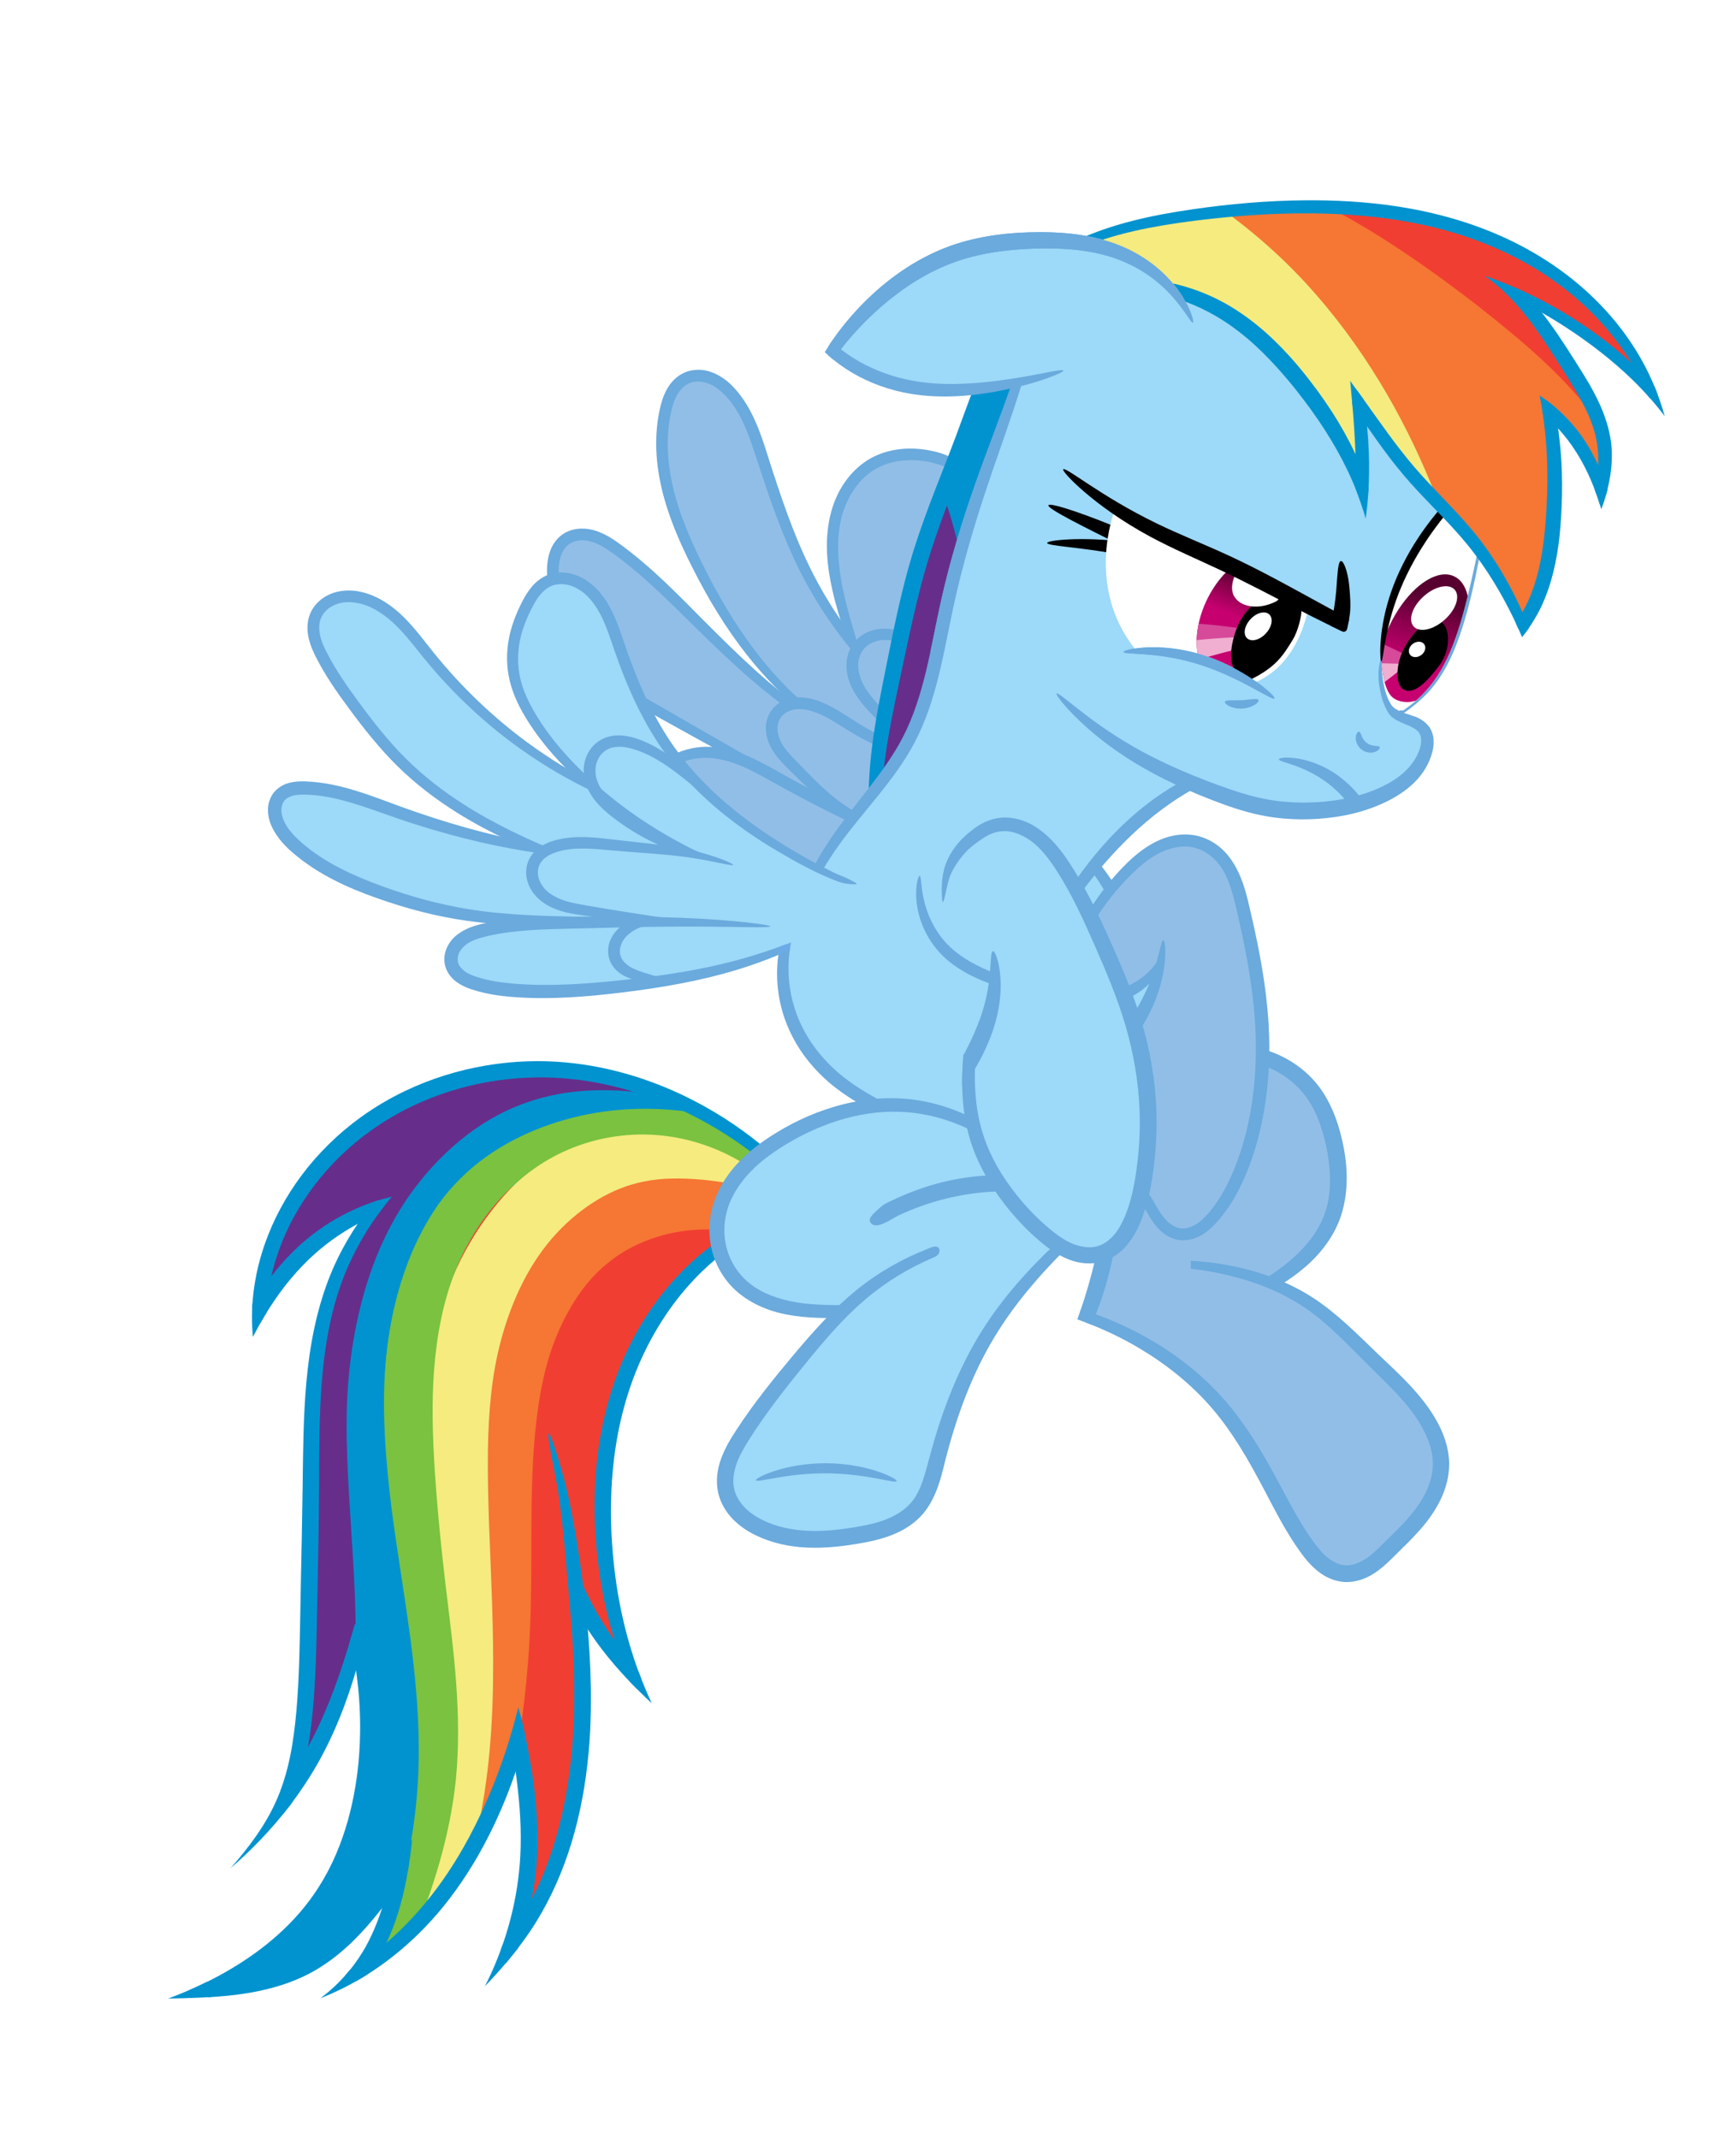 <?xml version="1.0" encoding="UTF-8" standalone="no"?>
<!-- Created with Inkscape (http://www.inkscape.org/) -->
<svg id="svg2" xmlns:rdf="http://www.w3.org/1999/02/22-rdf-syntax-ns#" xmlns="http://www.w3.org/2000/svg" height="1274.3" width="1034.3" version="1.1" xmlns:cc="http://creativecommons.org/ns#" xmlns:xlink="http://www.w3.org/1999/xlink" xmlns:dc="http://purl.org/dc/elements/1.1/">
 <title id="title5068">Rainbow Dash</title>
 <defs id="defs4">
  <linearGradient id="linearGradient4498">
   <stop id="stop4500" stop-color="#410e26" offset="0"/>
   <stop id="stop4518" stop-color="#c51c71" offset="1"/>
  </linearGradient>
  <clipPath id="clipPath5350" clipPathUnits="userSpaceOnUse">
   <path id="path5352" d="m310.12 821.47c6.045-17.737 12.74-23.11 24.92-49.117 7.114-15.188-35.103 8.916-65.339 51.5-4.066-68.802 71.047-121.84 132.81-138.14 55.715-14.709 137.17 19.873 165.71 49.245 24.407 0.092 12.748 18.583-27.782 56.715 0 0-50.862 37.346-66.519 118.16 0 0 1.448 109.17 14.075 126.85l-24.822-27.293s10.849 126.28-36.628 185.88c0 0 5.348-103.94-3.239-110 0 0-12.75 74.466-92.552 137.09 0 0 27.435-49.977 18.344-56.543 0 0-31.867 65.119-101.57 66.634 0 0 61.102-39.505 75.749-80.921 0 0 18.609-87.674 2.447-118.48l-31.574 72.008s-0.191-212.87 15.972-283.59z" fill="#800000"/>
  </clipPath>
  <clipPath id="clipPath5354" clipPathUnits="userSpaceOnUse">
   <path id="path5356" d="m310.12 821.47c6.045-17.737 12.74-23.11 24.92-49.117 7.114-15.188-35.103 8.916-65.339 51.5-4.066-68.802 71.047-121.84 132.81-138.14 55.715-14.709 137.17 19.873 165.71 49.245 24.407 0.092 12.748 18.583-27.782 56.715 0 0-50.862 37.346-66.519 118.16 0 0 1.448 109.17 14.075 126.85l-24.822-27.293s10.849 126.28-36.628 185.88c0 0 5.348-103.94-3.239-110 0 0-12.75 74.466-92.552 137.09 0 0 27.435-49.977 18.344-56.543 0 0-31.867 65.119-101.57 66.634 0 0 61.102-39.505 75.749-80.921 0 0 18.609-87.674 2.447-118.48l-31.574 72.008s-0.191-212.87 15.972-283.59z" fill="#800000"/>
  </clipPath>
  <clipPath id="clipPath5358" clipPathUnits="userSpaceOnUse">
   <path id="path5360" d="m310.12 821.47c6.045-17.737 12.74-23.11 24.92-49.117 7.114-15.188-35.103 8.916-65.339 51.5-4.066-68.802 71.047-121.84 132.81-138.14 55.715-14.709 137.17 19.873 165.71 49.245 24.407 0.092 12.748 18.583-27.782 56.715 0 0-50.862 37.346-66.519 118.16 0 0 1.448 109.17 14.075 126.85l-24.822-27.293s10.849 126.28-36.628 185.88c0 0 5.348-103.94-3.239-110 0 0-12.75 74.466-92.552 137.09 0 0 27.435-49.977 18.344-56.543 0 0-31.867 65.119-101.57 66.634 0 0 61.102-39.505 75.749-80.921 0 0 18.609-87.674 2.447-118.48l-31.574 72.008s-0.191-212.87 15.972-283.59z" fill="#800000"/>
  </clipPath>
  <clipPath id="clipPath5362" clipPathUnits="userSpaceOnUse">
   <path id="path5364" d="m310.12 821.47c6.045-17.737 12.74-23.11 24.92-49.117 7.114-15.188-35.103 8.916-65.339 51.5-4.066-68.802 71.047-121.84 132.81-138.14 55.715-14.709 137.17 19.873 165.71 49.245 24.407 0.092 12.748 18.583-27.782 56.715 0 0-50.862 37.346-66.519 118.16 0 0 1.448 109.17 14.075 126.85l-24.822-27.293s10.849 126.28-36.628 185.88c0 0 5.348-103.94-3.239-110 0 0-12.75 74.466-92.552 137.09 0 0 27.435-49.977 18.344-56.543 0 0-31.867 65.119-101.57 66.634 0 0 61.102-39.505 75.749-80.921 0 0 18.609-87.674 2.447-118.48l-31.574 72.008s-0.191-212.87 15.972-283.59z" fill="#800000"/>
  </clipPath>
  <clipPath id="clipPath5376" clipPathUnits="userSpaceOnUse">
   <path id="path5378" d="m310.12 821.47c6.045-17.737 12.74-23.11 24.92-49.117 7.114-15.188-35.103 8.916-65.339 51.5-4.066-68.802 71.047-121.84 132.81-138.14 55.715-14.709 137.17 19.873 165.71 49.245 24.407 0.092 12.748 18.583-27.782 56.715 0 0-50.862 37.346-66.519 118.16 0 0 1.448 109.17 14.075 126.85l-24.822-27.293s10.849 126.28-36.628 185.88c0 0 5.348-103.94-3.239-110 0 0-12.75 74.466-92.552 137.09 0 0 27.435-49.977 18.344-56.543 0 0-31.867 65.119-101.57 66.634 0 0 61.102-39.505 75.749-80.921 0 0 18.609-87.674 2.447-118.48l-31.574 72.008s-0.191-212.87 15.972-283.59z" fill="#ff8080"/>
  </clipPath>
  <clipPath id="clipPath5380" clipPathUnits="userSpaceOnUse">
   <path id="path5382" d="m310.12 821.47c6.045-17.737 12.74-23.11 24.92-49.117 7.114-15.188-35.103 8.916-65.339 51.5-4.066-68.802 71.047-121.84 132.81-138.14 55.715-14.709 137.17 19.873 165.71 49.245 24.407 0.092 12.748 18.583-27.782 56.715 0 0-50.862 37.346-66.519 118.16 0 0 1.448 109.17 14.075 126.85l-24.822-27.293s10.849 126.28-36.628 185.88c0 0 5.348-103.94-3.239-110 0 0-12.75 74.466-92.552 137.09 0 0 27.435-49.977 18.344-56.543 0 0-31.867 65.119-101.57 66.634 0 0 61.102-39.505 75.749-80.921 0 0 18.609-87.674 2.447-118.48l-31.574 72.008s-0.191-212.87 15.972-283.59z" fill="#ff8080"/>
  </clipPath>
  <clipPath id="clipPath3589" clipPathUnits="userSpaceOnUse">
   <path id="path3591" opacity=".25" d="m761.42 192.66c270.72-79.297 332.86 80.051 332.86 80.051s-45.38-37.773-70.129-47.875c0 0 61.361 76.704 44.188 109.03 0 0-17.911-35.148-31.043-44.744 0 0 16.307 81.203-14.503 130.7-17.678-50.003-88.624-108.92-96.706-131.14l0.49 44.746s-55.851-106.08-109.89-108.61c-13.385-22.728-55.266-32.158-55.266-32.158z" fill="#00f"/>
  </clipPath>
  <clipPath id="clipPath3593" clipPathUnits="userSpaceOnUse">
   <path id="path3595" opacity=".25" d="m761.42 192.66c270.72-79.297 332.86 80.051 332.86 80.051s-45.38-37.773-70.129-47.875c0 0 61.361 76.704 44.188 109.03 0 0-17.911-35.148-31.043-44.744 0 0 16.307 81.203-14.503 130.7-17.678-50.003-88.624-108.92-96.706-131.14l0.49 44.746s-55.851-106.08-109.89-108.61c-13.385-22.728-55.266-32.158-55.266-32.158z" fill="#00f"/>
  </clipPath>
  <clipPath id="clipPath4446" clipPathUnits="userSpaceOnUse">
   <path id="path4448" opacity=".25" d="m849.53 384.28c-6.055 4.8-11.627 11.621-15.781 19.938-8.948 17.914-8.444 36.937 0.312 46.375l17 5.688c11.558-1.655 24.201-11.98 31.938-27.469 4.525-9.06 6.622-18.381 6.469-26.625l-39.938-17.906z" fill="#410e26"/>
  </clipPath>
  <clipPath id="clipPath4450" clipPathUnits="userSpaceOnUse">
   <path id="path4452" opacity=".25" d="m849.53 384.28c-6.055 4.8-11.627 11.621-15.781 19.938-8.948 17.914-8.444 36.937 0.312 46.375l17 5.688c11.558-1.655 24.201-11.98 31.938-27.469 4.525-9.06 6.622-18.381 6.469-26.625l-39.938-17.906z" fill="#410e26"/>
  </clipPath>
  <linearGradient id="linearGradient4496" y2="417.43" gradientUnits="userSpaceOnUse" x2="858.76" y1="393.32" x1="867.79">
   <stop id="stop3354" stop-color="#570030" offset="0"/>
   <stop id="stop3356" stop-color="#c6006f" offset="1"/>
  </linearGradient>
  <filter id="filter4676" color-interpolation-filters="sRGB">
   <feGaussianBlur id="feGaussianBlur4678" stdDeviation="0.586"/>
  </filter>
  <filter id="filter4688" color-interpolation-filters="sRGB">
   <feGaussianBlur id="feGaussianBlur4690" stdDeviation="0.618"/>
  </filter>
  <filter id="filter4748" color-interpolation-filters="sRGB">
   <feGaussianBlur id="feGaussianBlur4750" stdDeviation="0.395"/>
  </filter>
  <filter id="filter4756" color-interpolation-filters="sRGB">
   <feGaussianBlur id="feGaussianBlur4758" stdDeviation="0.471"/>
  </filter>
  <linearGradient id="linearGradient4789" y2="442.66" gradientUnits="userSpaceOnUse" x2="954.99" y1="404.15" x1="968.35">
   <stop id="stop4979" stop-color="#570030" offset="0"/>
   <stop id="stop4987" stop-color="#c6006f" offset="1"/>
  </linearGradient>
  <filter id="filter4829" color-interpolation-filters="sRGB">
   <feGaussianBlur id="feGaussianBlur4831" stdDeviation="0.639"/>
  </filter>
  <clipPath id="clipPath4863" clipPathUnits="userSpaceOnUse">
   <path id="path4865" d="m975.09 389.88c-10.738 0.192-24.353 12.36-32.938 30.469-1.955 4.123-3.537 8.26-4.688 12.281-0.003 0.009 0.003 0.022 0 0.031-0.014 0.177-0.018 0.354-0.031 0.531-0.072 0.959-0.142 1.912-0.188 2.875-0.053 1.141-0.085 2.291-0.094 3.438 0 0 0.498 18.695 7 23.812 3.57 2.81 9.254 3.302 13.75 1.781 15.798-13.784 23.488-32.336 30.844-62.344-1.256-5.561-3.931-9.744-8.031-11.688-1.739-0.825-3.636-1.223-5.625-1.188z" fill="url(#linearGradient4867)"/>
  </clipPath>
  <linearGradient id="linearGradient4867" y2="492.41" xlink:href="#linearGradient4498" gradientUnits="userSpaceOnUse" x2="962.06" y1="390.26" x1="970.37"/>
  <clipPath id="clipPath4869" clipPathUnits="userSpaceOnUse">
   <path id="path4871" d="m975.09 389.88c-10.738 0.192-24.353 12.36-32.938 30.469-1.955 4.123-3.537 8.26-4.688 12.281-0.003 0.009 0.003 0.022 0 0.031-0.014 0.177-0.018 0.354-0.031 0.531-0.072 0.959-0.142 1.912-0.188 2.875-0.053 1.141-0.085 2.291-0.094 3.438 0 0 0.498 18.695 7 23.812 3.57 2.81 9.254 3.302 13.75 1.781 15.798-13.784 23.488-32.336 30.844-62.344-1.256-5.561-3.931-9.744-8.031-11.688-1.739-0.825-3.636-1.223-5.625-1.188z" fill="url(#linearGradient4867)"/>
  </clipPath>
 </defs>
 <g id="layer2" transform="translate(-114.29 -47.714)">
  <path id="path5366" d="m310.12 821.47c6.045-17.737 12.74-23.11 24.92-49.117 7.114-15.188-35.103 8.916-65.339 51.5-4.066-68.802 71.047-121.84 132.81-138.14 55.715-14.709 137.17 19.873 165.71 49.245 24.407 0.092 12.748 18.583-27.782 56.715 0 0-50.862 37.346-66.519 118.16 0 0 1.448 109.17 14.075 126.85l-24.822-27.293s10.849 126.28-36.628 185.88c0 0 5.348-103.94-3.239-110 0 0-12.75 74.466-92.552 137.09 0 0 27.435-49.977 18.344-56.543 0 0-31.867 65.119-101.57 66.634 0 0 61.102-39.505 75.749-80.921 0 0 18.609-87.674 2.447-118.48l-31.574 72.008s-0.191-212.87 15.972-283.59z" fill="#0193cf"/>
  <path id="rect5307" d="m310.12 821.47c6.045-17.737 12.74-23.11 24.92-49.117 7.114-15.188-35.103 8.916-65.339 51.5-4.066-68.802 71.047-121.84 132.81-138.14 55.715-14.709 137.17 19.873 165.71 49.245 24.407 0.092 12.748 18.583-27.782 56.715 0 0-50.862 37.346-66.519 118.16 0 0 1.448 109.17 14.075 126.85l-24.822-27.293s10.849 126.28-36.628 185.88c0 0 5.348-103.94-3.239-110 0 0-12.75 74.466-92.552 137.09 0 0 27.435-49.977 18.344-56.543 0 0-31.867 65.119-101.57 66.634 0 0 61.102-39.505 75.749-80.921 0 0 18.609-87.674 2.447-118.48l-31.574 72.008s-0.191-212.87 15.972-283.59z" fill="#0193cf"/>
  <rect id="rect5346" clip-path="url(#clipPath5380)" height="445.48" width="174.76" y="754.29" x="379.82" fill="#f13e32"/>
  <path id="path5340" d="m656.09 861.88c-0.94 0.293-2.247-0.701-3.965-2.796s-3.851-5.293-6.585-9.353-6.075-8.987-10.272-14.452c-4.197-5.465-9.255-11.471-15.414-17.553-3.962-3.895-8.396-7.824-13.328-11.626-4.932-3.802-10.364-7.478-16.285-10.828-5.921-3.35-12.332-6.374-19.178-8.828-6.846-2.454-14.127-4.338-21.739-5.358-6.058-0.849-12.359-1.162-18.772-0.86-6.413 0.302-12.937 1.219-19.398 2.824-11.761 2.956-23.407 8.153-33.198 15.874-7.158 5.439-13.548 12.385-19.101 20.453-5.553 8.068-10.271 17.259-14.094 27.031-3.559 9.19-6.189 19.062-8.14 29.466-1.951 10.405-3.224 21.343-4.133 32.618-0.865 11.233-1.262 22.775-1.444 34.614-0.215 13.919-0.14 27.92-0.231 41.931-0.091 14.011-0.35 28.033-1.154 41.979-1.64 27.502-5.283 53.538-9.585 78.007-4.302 24.47-9.258 47.378-13.975 68.647-12.013 54.403-22.841 99.386-31.571 130.61-8.731 31.221-15.369 48.679-18.958 48.029-3.589-0.65-3.701-19.332-0.85-51.64 2.851-32.309 8.672-78.243 16.991-133.38 3.234-21.561 6.879-44.399 10.057-68.2 3.178-23.801 5.881-48.563 6.79-74.049 0.488-12.92 0.51-26.276 0.453-40.053-0.058-13.777-0.194-27.974 0.051-42.559 0.209-12.405 0.697-24.842 1.717-37.26 0.986-12.5 2.65-25.068 5.273-37.441s6.206-24.55 10.955-36.299c5.081-12.672 11.806-24.646 19.953-35.341 8.148-10.695 17.718-20.111 28.457-27.828 7.62-5.339 15.637-9.617 23.795-12.924 8.158-3.307 16.458-5.641 24.686-7.104 8.991-1.616 17.897-2.23 26.529-1.985 8.632 0.246 16.991 1.351 24.936 3.172 9.871 2.313 18.983 5.622 27.293 9.566 8.309 3.944 15.816 8.522 22.527 13.428 6.711 4.906 12.626 10.141 17.795 15.453 5.169 5.312 9.594 10.701 13.355 15.97 5.842 8.154 10.133 15.989 13.276 23.016 3.143 7.027 5.143 13.25 6.369 18.38s1.684 9.171 1.64 11.976c-0.044 2.805-0.587 4.378-1.527 4.671z" clip-path="url(#clipPath5376)" fill-rule="evenodd" fill="#f67634"/>
  <path id="path5334" d="m715 886.29c-1.197 0.348-3.142-2.161-6.032-7.047-2.89-4.886-6.747-12.155-12.193-21.122-5.446-8.967-12.503-19.646-21.88-30.998s-21.093-23.39-35.638-34.539c-13.335-10.234-29.115-19.731-47.124-27.213-9.004-3.741-18.556-6.975-28.566-9.522s-20.479-4.407-31.273-5.388c-11.847-1-23.637-1.156-34.548 1.186-9.335 1.803-18.578 5.501-27.342 10.745-8.764 5.243-17.048 12.031-24.38 19.879-7.825 8.385-14.514 18.204-20.061 29.045-5.547 10.841-9.954 22.703-13.243 35.065-5.444 20.298-7.401 42.256-7.735 65.36-0.206 14.255 0.188 28.659 0.642 43.034 0.586 15.754 1.303 31.455 1.811 47.058 0.508 15.603 0.806 31.107 0.615 46.46-0.185 16.478-1.004 32.803-2.698 48.771-1.693 15.968-4.261 31.578-7.841 46.657-0 0-0 0-0 0-3.356 13.893-7.45 26.982-11.77 39.41-4.319 12.429-8.863 24.198-13.246 35.426-5.034 12.993-9.867 25.308-14.113 37.071-4.246 11.764-7.907 22.976-10.807 33.707-5.251 19.296-8.207 37.278-9.89 53.195s-2.101 29.781-2.183 41.158c-0.083 11.377 0.16 20.279 0.017 26.409-0.143 6.13-0.683 9.497-1.949 9.764-1.266 0.267-3.207-2.582-5.503-8.424-2.297-5.842-4.941-14.686-7.171-26.392-2.23-11.705-4.035-26.284-4.35-43.392-0.315-17.109 0.87-36.758 4.784-58.221 2.191-11.911 5.177-24.231 8.746-36.872 3.57-12.641 7.724-25.601 12.041-38.836 3.705-11.459 7.537-23.157 11.089-35.103 3.552-11.946 6.823-24.139 9.278-36.62 0-0 0-0 0-0 2.72-13.515 4.54-27.653 5.632-42.324s1.453-29.877 1.352-45.488c-0.113-14.562-0.667-29.498-1.382-44.802-0.715-15.304-1.591-30.978-2.285-47.011-0.715-14.659-1.2-29.815-0.904-45.314 0.48-25.121 3.056-50.336 9.525-74.862 3.992-15.033 9.685-29.598 17.019-43.131 7.334-13.533 16.309-26.034 26.82-37.045 9.951-10.435 21.418-19.24 33.791-25.986 12.373-6.746 25.652-11.434 39.297-13.785 15.939-2.51 31.074-1.854 44.927 0.152 12.66 1.762 24.785 4.566 36.249 8.169 11.463 3.604 22.265 8.008 32.326 12.986 10.061 4.978 19.383 10.53 27.931 16.446 8.548 5.916 16.323 12.195 23.332 18.647 7.638 7.038 14.345 14.258 20.213 21.419 5.868 7.161 10.898 14.262 15.2 21.111 8.604 13.698 14.302 26.348 18.058 36.897 3.756 10.55 5.593 19.012 6.302 24.838 0.709 5.825 0.309 9.024-0.887 9.372z" clip-path="url(#clipPath5362)" fill-rule="evenodd" fill="#f5eb7e"/>
  <path id="path5328" d="m616.43 824.14c-0.589 0.055-1.264-1.08-2.113-3.279-0.849-2.198-1.877-5.462-3.327-9.633s-3.326-9.254-5.951-15.012c-2.625-5.758-6.005-12.195-10.46-18.927-3.92-5.913-8.679-12.061-14.448-18.049-5.769-5.988-12.549-11.818-20.423-16.924-0-0-0-0-0-0-7.385-4.801-15.743-9.021-24.924-12.247-9.18-3.226-19.185-5.458-29.674-6.215-8.967-0.653-18.333-0.229-27.759 1.434-9.426 1.663-18.914 4.564-27.998 8.836-7.032 3.281-13.856 7.443-20.333 12.387-6.477 4.945-12.609 10.673-18.236 17.04-10.591 12.016-19.382 26.401-25.583 42.281-6.939 17.636-10.702 37.361-12.298 58.009-1.514 19.911-0.863 40.718 0.565 62.191 1.144 16.939 2.75 34.136 4.658 51.56 0.567 5.18 1.157 10.344 1.764 15.491 2.292 18.948 4.779 38.077 6.17 57.226s1.682 38.317-0.144 57.329c-1.788 17.29-5.287 33.806-9.759 49.534s-9.914 30.668-15.711 44.827c-6.513 15.99-13.405 31.083-20.102 45.509-6.697 14.426-13.201 28.185-19.127 41.432-0 0-0 0-0 0-12.605 28.173-22.806 54.457-31.137 77.93-8.331 23.473-14.798 44.136-19.94 61.182-5.142 17.046-8.968 30.476-11.879 39.575-2.911 9.099-4.918 13.867-6.115 13.655-1.197-0.212-1.518-5.394-0.816-14.994 0.702-9.6 2.438-23.619 5.665-41.395s7.958-39.311 14.794-63.806c6.835-24.495 15.784-51.949 27.44-81.404 0-0 0-0 0-0 5.475-13.834 11.501-28.008 17.659-42.575 6.158-14.567 12.447-29.527 18.257-45.015 5.114-13.711 9.903-27.87 13.759-42.418 3.857-14.548 6.78-29.485 8.04-44.75 1.526-16.783 1.012-34.225-0.516-52.292s-4.066-36.76-6.316-56.009c-0.627-5.228-1.232-10.483-1.811-15.765-1.946-17.765-3.54-35.415-4.624-52.899-1.4-22.22-1.83-44.519 0.074-66.497 1.955-22.876 6.792-45.401 15.335-66.16 7.788-18.815 18.746-35.692 31.869-49.77 6.984-7.509 14.632-14.197 22.741-19.938 8.109-5.74 16.678-10.533 25.523-14.299 11.411-4.824 23.11-7.869 34.607-9.363s22.791-1.437 33.523-0.085c12.549 1.588 24.241 4.925 34.781 9.397 10.539 4.472 19.928 10.078 28.064 16.289 0 0 0 0 0 0 8.71 6.662 15.906 13.99 21.792 21.359 5.886 7.369 10.466 14.781 14.011 21.805 4.04 7.99 6.748 15.489 8.559 22.103 1.811 6.614 2.731 12.348 3.153 16.999 0.423 4.651 0.354 8.223 0.074 10.63-0.28 2.407-0.767 3.652-1.355 3.707z" clip-path="url(#clipPath5358)" fill-rule="evenodd" fill="#7ac240"/>
  <path id="path5322" d="m601.43 734.86c-0.379 0.521-2.169-0.025-5.323-1.425-3.154-1.4-7.679-3.65-13.643-6.332-5.964-2.682-13.377-5.793-22.296-8.749-8.919-2.955-19.354-5.754-31.201-7.665-10.477-1.684-22.074-2.673-34.531-2.385-12.457 0.288-25.777 1.854-39.438 5.349-11.425 2.948-23.151 7.186-34.48 13.071-11.329 5.885-22.263 13.417-31.807 22.967-9.807 9.599-18.153 21.338-24.887 34.703-6.734 13.365-11.856 28.356-15.32 44.1-0 0-0 0-0 0-3.956 18.107-5.572 37.309-5.432 57.351 0.139 20.042 2.033 40.923 4.737 62.266 3.182 24.453 7.579 49.758 11.041 76.194 3.342 25.3 5.716 51.732 4.686 79.02-0.504 12.948-1.822 25.964-3.976 38.931-5.584 33.616-16.609 65.718-32.192 94.614-12.123 22.408-27.027 42.624-43.716 60.371-16.689 17.746-35.163 33.022-54.532 45.706-21.688 14.234-44.549 25.244-67.513 33.106-22.964 7.862-46.029 12.578-68.365 14.457-27.398 2.265-53.408 0.282-77.084-4.3s-45.025-11.762-63.672-20.095c-20.505-9.147-37.795-19.704-51.959-30.076s-25.223-20.558-33.613-29.363c-8.39-8.805-14.133-16.23-17.677-21.486-3.544-5.256-4.909-8.343-4.235-8.898 0.674-0.555 3.358 1.439 8.068 5.503 4.71 4.064 11.466 10.195 20.598 17.563 9.132 7.368 20.664 15.973 34.917 24.676 14.253 8.703 31.248 17.506 50.967 24.965 17.943 6.773 38.188 12.444 60.3 15.741 22.112 3.297 46.096 4.218 70.97 1.311 20.285-2.338 41.165-7.246 61.907-14.94 20.742-7.694 41.347-18.175 60.844-31.445 17.388-11.862 33.938-25.976 48.836-42.185 14.897-16.21 28.14-34.515 38.798-54.627 13.863-26.064 23.699-55.099 28.749-85.515 1.948-11.733 3.16-23.511 3.653-35.225 1.074-24.725-1.087-49.544-4.065-74.093-3.142-25.656-7.268-51.094-10.207-76.407-2.641-22.116-4.231-44.262-3.872-65.913s2.669-42.806 7.462-63.042c0-0 0-0 0-0 4.173-17.724 10.574-34.661 18.968-49.873 8.395-15.212 18.782-28.701 30.825-39.896 11.955-10.911 25.069-19.202 38.348-25.403 13.279-6.201 26.726-10.314 39.651-12.845 15.475-3.061 30.277-3.901 43.915-3.307 13.638 0.595 26.118 2.624 37.217 5.4 12.554 3.133 23.361 7.223 32.386 11.443 9.026 4.22 16.28 8.569 21.897 12.426 5.617 3.857 9.606 7.221 12.118 9.692 2.513 2.471 3.556 4.046 3.177 4.567z" clip-path="url(#clipPath5354)" fill-rule="evenodd" fill="#0193cf"/>
  <path id="path5316" d="m514.17 697.22c-0.815 1.582-3.534 2.086-7.868 1.967-4.335-0.119-10.307-0.846-17.763-1.401-7.456-0.555-16.419-0.931-26.519-0.196-5.05 0.367-10.379 1.014-15.892 2.063-5.513 1.049-11.212 2.5-16.959 4.479-5.917 1.964-11.922 4.506-17.925 7.679-6.004 3.172-12.007 6.975-17.904 11.411-5.897 4.436-11.688 9.505-17.245 15.156-5.558 5.651-10.882 11.885-15.824 18.596-0 0-0 0-0 0-9.814 13.299-17.973 28.796-24.229 46.031-6.255 17.235-10.611 36.202-13.033 55.995-0.525 4.286-0.954 8.566-1.294 12.827-1.128 14.779-1.071 29.648-0.541 44.457s1.53 29.555 2.439 44.048c1.131 16.883 2.149 33.497 2.474 49.528s-0.043 31.476-1.318 46.006v0c-1.708 18.986-4.989 35.993-8.942 50.63s-8.573 26.91-13.064 36.64c-4.49 9.729-8.845 16.923-12.479 21.504-3.634 4.582-6.541 6.559-8.448 5.835s-2.717-4.103-2.737-9.776 0.74-13.649 1.741-23.662 2.237-22.07 3.052-35.892c0.814-13.821 1.202-29.412 0.468-46.376-0.529-12.998-1.774-26.96-3.499-41.919-1.725-14.959-3.928-30.918-6.008-47.896-1.847-14.564-3.59-29.935-4.64-46.07-1.05-16.135-1.404-33.035-0.327-50.593 0.299-5.111 0.742-10.259 1.338-15.43 2.752-23.876-0.428-65.251 8.311-86.511 28.225-33.135 38.51-43.904 65.62-61.801 7.97-6.723 16.307-12.534 24.777-17.417 8.47-4.883 17.072-8.839 25.6-11.908 8.528-3.069 16.981-5.253 25.184-6.647 8.051-1.302 15.752-1.793 22.976-1.692 7.224 0.101 13.971 0.795 20.164 1.878 12.386 2.166 22.527 5.861 30.292 9.73 7.765 3.869 13.178 7.902 16.442 11.222 3.263 3.32 4.398 5.92 3.583 7.503z" clip-path="url(#clipPath5350)" fill-rule="evenodd" fill="#662e8a"/>
  <g id="g4183" fill-rule="evenodd" fill="#0193cf">
   <path id="path2997" d="m433.44 679.88c-9.852 0.065-19.911 0.943-29.969 2.656-16.093 2.742-32.242 7.674-47.625 15-9.346 4.451-18.183 9.677-26.406 15.594-13.709 9.87-25.586 21.629-35.219 34.438-9.632 12.809-17.011 26.664-22 40.781-2.983 8.447-5.108 17.008-6.375 25.438-0.706 4.694-1.159 9.342-1.344 13.938h0.156v-0.719h8.438c0.273-3.911 0.732-7.855 1.406-11.844 1.328-7.852 3.448-15.809 6.344-23.688 4.835-13.164 11.93-26.074 21.094-38.031 9.164-11.957 20.404-22.965 33.312-32.219 7.741-5.552 16.086-10.459 24.906-14.656 14.518-6.908 29.768-11.641 45-14.312 15.232-2.671 30.431-3.295 44.969-2.156 13.723 1.072 26.886 3.674 39.25 7.281 12.364 3.608 23.941 8.234 34.562 13.406 16.104 7.848 29.986 16.974 41.75 26.219v-4.688h5.125c-11.947-10.147-26.305-20.243-43.188-28.938-10.89-5.612-22.809-10.661-35.656-14.625-12.848-3.965-26.6-6.863-41.031-8.156-5.745-0.513-11.589-0.758-17.5-0.719z"/>
   <path id="path3003" d="m339.66 762.78c-4.477 1.39-9.193 3.152-14.062 5.344-9.759 4.392-20.07 10.573-29.781 18.844-5.808 4.969-11.351 10.625-16.5 16.844-3.664 4.425-7 8.966-10.031 13.562v18.781c0.842-1.486 1.699-2.977 2.594-4.469 4.356-7.263 9.371-14.565 15.125-21.531 4.811-5.825 9.908-11.123 15.219-15.812 8.824-7.829 18.194-13.935 27.094-18.562 3.536-1.839 7.005-3.437 10.344-4.844v-8.156z"/>
   <path id="path3009" d="m336 765.22c-0.385 0.475-0.772 0.922-1.156 1.406-4.628 5.839-9.199 12.386-13.438 19.656-4.239 7.27-8.167 15.277-11.5 23.969-3.451 9.029-6.241 18.708-8.406 28.938-2.166 10.23-3.696 21.007-4.688 32.094-0.893 9.913-1.392 20.101-1.688 30.5-0.295 10.399-0.4 21.012-0.531 31.781-0.238 19.12-0.686 38.882-1.094 59.156-0.091 4.523-0.169 9.023-0.25 13.5-0.192 10.471-0.357 20.777-0.688 30.875s-0.814 20.003-1.656 29.656c-0.845 9.473-2.004 18.73-3.812 27.531-1.445 7.029-3.322 13.752-5.719 20.125h9.688c2.107-5.862 3.841-11.946 5.219-18.187 2.046-9.272 3.377-18.883 4.281-28.594 0.94-9.883 1.519-19.939 1.906-30.156 0.387-10.217 0.578-20.606 0.781-31.063 0.088-4.471 0.159-8.947 0.25-13.469 0.408-20.266 0.794-40.083 0.906-59.281 0.066-10.806 0.068-21.376 0.25-31.656 0.182-10.281 0.545-20.29 1.281-29.969 0.829-10.814 2.118-21.24 4-31.125 1.882-9.885 4.35-19.227 7.438-27.906 2.959-8.349 6.505-16.07 10.344-23.156 3.838-7.086 7.988-13.548 12.219-19.344 1.338-1.833 2.683-3.576 4.031-5.281h-7.969z"/>
   <path id="path3015" d="m323.69 1022.2c-0.935 3.24-1.884 6.545-2.938 9.938-2.863 9.201-6.168 18.939-10.156 28.906-3.989 9.967-8.683 20.154-14.375 30.219-3.969 7.039-8.438 14.008-13.375 20.844v16.438c1.259-1.554 2.49-3.12 3.719-4.719 6.912-8.996 13.029-18.322 18.25-27.781 5.84-10.614 10.545-21.283 14.438-31.656 3.892-10.373 6.967-20.429 9.531-29.906 0.193-0.711 0.375-1.42 0.562-2.125l-5.66-10.1z"/>
   <path id="path3021" d="m323.59 1027c1.652 7.823 3.177 16.782 4.156 26.781 1.275 13.024 1.622 27.792 0.156 43.625-1.207 12.807-3.618 26.391-7.875 39.938-4.257 13.546-10.375 27.02-19.062 39.344-0.671 0.961-1.362 1.929-2.062 2.875-7.449 10.05-16.199 18.742-25.531 26.25-9.332 7.508-19.24 13.82-29.062 19.125-5.902 3.177-11.786 5.987-17.594 8.5h21.406c0.167-0.085 0.333-0.164 0.5-0.25 10.391-5.309 20.917-11.805 30.875-19.688 9.958-7.883 19.369-17.147 27.438-27.969 0.759-1.018 1.49-2.057 2.219-3.094 9.316-13.371 15.8-27.853 20.156-42.25 4.356-14.398 6.596-28.71 7.469-42.094 1.104-16.526 0.214-31.804-1.719-45.188-1.396-9.67-3.34-18.34-5.438-25.906h-6.031z"/>
   <path id="path3027" d="m356.44 1149c-1.496 2.369-3.07 4.789-4.75 7.281-6.029 8.945-13.281 18.613-21.875 28.344-4.732 5.328-9.819 10.675-15.438 15.656-5.618 4.981-11.772 9.6-18.562 13.313-1.659 0.929-3.329 1.803-5.062 2.625-9.53 4.519-19.635 7.225-29.656 9.062-7.759 1.423-15.463 2.332-22.875 3.031v9.219c7.832-0.446 16.071-1.171 24.562-2.625 10.623-1.819 21.576-4.731 32.188-9.687 1.93-0.902 3.821-1.884 5.688-2.906 7.56-4.234 14.27-9.32 20.25-14.75 5.98-5.43 11.239-11.18 15.969-16.875 7.724-9.251 14.204-18.474 19.562-27.156v-14.531z"/>
   <path id="path3033" d="m347.28 1164.2c-2.348 10.672-5.361 21.897-9.969 32.688-2.103 4.924-4.473 9.614-7.156 13.969-3.13 5.121-6.681 9.797-10.469 14.031l12.656-2.594c2.199-2.775 4.274-3.123 6.219-6.219 2.994-4.8 5.647-9.918 7.938-15.25 5.087-11.844 8.132-23.905 10.219-35.156 0.093-0.494 1.206-7.128 1.295-7.62z"/>
   <path id="path3039" d="m422.5 1067.4c-3.854 14.97-9.01 31.12-15.906 47.688-3.77 9.041-8.045 18.219-12.906 27.281-7.778 14.5-16.588 27.719-26.125 39.187-6.761 8.141-13.874 15.417-21.031 21.781-6.871 6.11-13.777 11.354-20.469 15.844v9.031c1.091-0.616 2.177-1.249 3.281-1.906 7.483-4.458 15.231-9.859 22.938-16.281 7.706-6.422 15.355-13.867 22.594-22.281 10.194-11.862 19.541-25.609 27.625-40.656 5.052-9.405 9.418-18.886 13.188-28.25 2.532-6.276 4.779-12.495 6.812-18.625v-32.812z"/>
   <path id="path3045" d="m424.28 1069.1v13.969h-6.031c1.207 6.549 2.345 13.365 3.312 20.438 1.91 14.02 3.3 28.947 2.938 44.281-0.038 1.602-0.111 3.194-0.188 4.781-0.631 13.295-2.721 26.065-5.781 37.938-1.677 6.506-3.646 12.732-5.812 18.656h9.781c1.961-5.158 3.751-10.543 5.312-16.156 3.457-12.422 5.798-25.914 6.5-39.969 0.082-1.674 0.149-3.346 0.188-5.031 0.371-16.126-1.213-31.594-3.469-45.906-1.845-11.753-4.185-22.817-6.75-33z"/>
   <path id="path3057" d="m480.38 1024.8c1.592 5.115 3.281 9.988 5.062 14.594 1.409 3.639 2.866 7.106 4.344 10.406 1.96 2.048 3.883 3.997 5.688 5.781 2.563 2.537 4.914 4.78 7.094 6.781-0.02-0.044-0.042-0.081-0.062-0.125-2.526-5.47-5.133-11.593-7.625-18.312-2.437-3.046-4.962-6.258-7.594-9.719-2.266-2.981-4.598-6.117-6.906-9.406z"/>
   <path id="path3063" d="m441.22 901.66c-0.49 0.126-0.098 3.62 1 10s3.694 18.216 5 27.406c2.695 18.96 4.153 38.08 5.844 57.156 1.093 12.334 2.17 24.22 2.781 37.031 0.612 12.811 0.833 26.041 0.312 39.562-0.234 5.878-0.614 11.826-1.156 17.812-1.663 18.378-4.843 36.096-9.625 52.406s-11.163 31.216-18.875 44.344c-3.512 6.014-7.278 11.638-11.156 16.938v13.281c0.603-0.71 1.21-1.4 1.812-2.125 5.868-7.068 11.672-14.846 17-23.5 8.361-13.657 15.335-29.2 20.531-46.156 5.196-16.957 8.615-35.319 10.312-54.281 0.553-6.177 0.924-12.298 1.125-18.344 0.479-13.885 0.172-27.405-0.594-40.438-0.765-13.032-1.809-25.081-3.406-37.531-2.465-19.215-5.327-38.401-9.531-57.312-2.024-9.102-5.534-20.758-7.531-26.938-1.997-6.18-3.354-9.439-3.844-9.312z"/>
   <path id="path4038" d="m458.75 985.31v23.438c1.867 3.384 3.825 6.629 5.844 9.75 5.165 7.967 10.645 14.996 15.938 21.156 4.725 5.5 9.29 10.28 13.438 14.438v-11.281c-2.156-2.707-4.389-5.571-6.688-8.594-4.77-6.274-9.782-13.204-14.469-20.875-3.691-6.026-7.168-12.55-10.344-19.438-1.323-2.869-2.567-5.737-3.719-8.594z"/>
   <path id="path4040" d="m543.97 785.78c-4.225 2.816-8.483 5.973-12.688 9.5-6.446 5.408-12.787 11.674-18.812 18.781-6.026 7.108-11.716 15.084-16.844 23.781-5.128 8.697-9.704 18.124-13.469 28.125-4.17 11.074-7.417 22.782-9.688 34.938-2.389 12.786-3.607 25.527-3.906 37.875-0.299 12.348 0.331 24.32 1.562 35.688 1.328 12.39 3.402 24.145 6.031 35.031 2.629 10.886 5.796 20.897 9.281 29.906 1.119 2.891 2.272 5.666 3.438 8.344h7.438c-1.342-3.446-2.662-7.054-3.938-10.844-2.987-8.867-5.713-18.67-7.938-29.281s-3.927-22.058-5-34.094c-0.97-11.037-1.388-22.584-1-34.469 0.388-11.885 1.57-24.09 3.844-36.312 2.162-11.62 5.229-22.798 9.125-33.344 3.511-9.5 7.717-18.487 12.438-26.812 4.72-8.326 9.942-15.991 15.469-22.875 5.527-6.884 11.36-13.005 17.281-18.344 2.446-2.205 4.911-4.274 7.375-6.219v-9.375z"/>
   <path id="path4071" d="m431.12 1178.9c-1.487 2.881-3.021 5.708-4.625 8.438-4.029 6.901-8.391 13.282-12.875 19.25-2.039 5.802-4.266 11.34-6.625 16.531-1.235 2.716-2.523 5.305-3.812 7.844 4.615-4.758 9.306-9.915 13.969-15.531 1.859-2.239 3.731-4.549 5.562-6.938 1.866-4.973 3.594-10.142 5.094-15.531 1.266-4.549 2.37-9.255 3.312-14.062z"/>
   <path id="path4077" d="m423.16 1064.8c-1.45 5.81-3.061 11.823-4.938 17.969 1.207 6.526 2.31 13.327 3.281 20.375 2.298-6.707 4.316-13.309 6.062-19.75-1.363-6.487-2.845-12.705-4.406-18.594z"/>
   <path id="path4083" d="m344.59 1205c-6.517 5.643-13.051 10.523-19.375 14.719-0.88 0.584-1.753 1.161-2.625 1.719-0.009 0.012-0.022 0.02-0.031 0.031-2.687 3.29-5.505 6.338-8.438 9.125-2.902 2.759-5.886 5.27-8.906 7.531 0.307-0.121 0.596-0.219 0.906-0.344 7.102-2.853 14.983-6.596 23.219-11.5 1.181-0.703 2.369-1.437 3.562-2.187 1.989-2.559 3.881-5.236 5.656-8.063 2.197-3.522 4.216-7.211 6.031-11.031z"/>
   <path id="path4089" d="m359.88 1143.4c-2.442 4.059-5.158 8.38-8.188 12.875-1.267 1.879-2.593 3.813-3.969 5.75-0.118 0.563-0.222 1.122-0.344 1.688-1.472 6.732-3.215 13.688-5.438 20.625 5.936-7.63 11.074-15.142 15.406-22.281 1.122-6.463 1.943-12.708 2.531-18.656z"/>
   <path id="path4119" d="m263.34 1224.8c-0.753 0.148-1.498 0.3-2.25 0.437-7.935 1.455-15.808 2.357-23.375 3.063-7.806 3.87-15.541 7.165-23.062 9.937-0.062 0.023-0.125 0.04-0.188 0.063 5.696-0.058 11.672-0.215 17.906-0.5 2.416-0.101 4.897-0.22 7.406-0.375 2.944-1.344 5.881-2.763 8.844-4.281 4.903-2.505 9.835-5.291 14.719-8.344z"/>
   <path id="path4125" d="m325.81 1014.8c-0.865 3.171-1.8 6.438-2.781 9.781 1.218 5.504 2.408 11.618 3.375 18.313 0.832-2.819 1.637-5.585 2.375-8.313 0.49-1.808 0.953-3.608 1.406-5.375-0.984-3.707-1.994-7.183-3.031-10.375-0.454-1.397-0.89-2.735-1.344-4.031z"/>
   <path id="path4131" d="m297.81 1088.4c-0.527 0.967-1.048 1.942-1.594 2.906-4.301 7.628-9.188 15.18-14.625 22.562-0.664 1.793-1.375 3.548-2.125 5.281-3.442 8.07-7.827 15.488-12.625 22.375-4.789 6.875-9.994 13.23-15.219 19.156 12.193-10.538 24.174-22.805 34.938-36.812 0.554-0.722 1.112-1.431 1.656-2.156 3.49-8.058 6.103-16.62 8.062-25.5 0.57-2.582 1.068-5.182 1.531-7.813z"/>
   <path id="path4156" d="m347.72 760.62c-3.273 0.766-6.753 1.735-10.375 2.938-0.837 1.006-1.666 2.01-2.5 3.062-2.531 3.194-5.048 6.599-7.5 10.219 0.654-0.354 1.319-0.725 1.969-1.062 3.536-1.838 6.976-3.404 10.312-4.812 0.109-0.15 0.204-0.32 0.312-0.469 2.583-3.537 5.183-6.809 7.781-9.875z"/>
   <path id="path4163" d="m275.94 808c-4.222 5.489-7.973 11.118-11.281 16.75-0.298 4.668-0.314 9.291-0.094 13.812 0.094 1.892 0.225 3.74 0.406 5.594 2.111-4.104 4.389-8.272 6.906-12.469 0.346-0.576 0.709-1.142 1.062-1.719 0.217-4.867 0.718-9.819 1.562-14.812 0.402-2.376 0.892-4.766 1.438-7.156z"/>
  </g>
 </g>
 <g id="layer5" transform="translate(-114.29 -47.714)">
  <path id="rect3272" d="m481.07 455.21s-53.213-56.685-32.498-85.971c0 0 16.524-14.714 61.524 29.571 0 0 69.337 70.911 76.123 66.625 0 0-67.863-75.25-75.72-132.39-10.357-51.429 17.276-62.34 17.276-62.34s28.648-1.109 43.648 58.891c0 0 11.755 50.316 52.827 105.32 0 0-32.503-62.066 2.497-107.42 0 0 65.565-29.713 65.923 22.43l-7.67 102.07-53.93 142.14-132.86-75.71s13.954-30.569 50.025-21.641z" fill="#91bee7"/>
  <g id="g3264" fill-rule="evenodd" fill="#6aaadd">
   <path id="path3213" d="m694.08 566.79c-0.178 0.445-3.697-0.455-9.887-2.555-6.19-2.1-15.05-5.408-25.856-9.865-10.807-4.458-23.558-10.071-37.512-16.768-13.954-6.697-29.107-14.481-44.728-23.194-0.456-0.254-0.912-0.508-1.368-0.762-6.77-3.779-13.26-7.43-19.828-10.068-3.735-1.488-7.505-2.689-11.229-3.458-3.724-0.769-7.4-1.105-10.964-0.91-7.057 0.338-13.706 2.691-19.215 6.051-6.323 3.855-11.204 9.061-14.727 14.34-0 0-0 0-0 0-3.223 4.831-5.303 9.774-6.637 14.266-1.334 4.492-1.929 8.541-2.203 11.873-0.275 3.332-0.236 5.955-0.233 7.75s-0.036 2.768-0.278 2.813c-0.242 0.045-0.676-0.841-1.145-2.625-0.469-1.784-0.967-4.473-1.115-7.989-0.148-3.517 0.061-7.871 1.118-12.801 1.058-4.93 2.971-10.443 6.24-15.957 0-0 0-0 0-0 1.781-3.006 3.962-6.005 6.584-8.844 2.622-2.839 5.686-5.518 9.207-7.841 6.147-4.054 13.714-6.961 22.009-7.556 4.182-0.275 8.431 0.026 12.655 0.811 4.223 0.786 8.42 2.056 12.483 3.671 7.138 2.817 13.942 6.575 20.698 10.361 0.455 0.255 0.908 0.509 1.361 0.762 15.507 8.662 30.458 16.57 44.164 23.545 13.706 6.975 26.166 13.019 36.663 18.032 10.497 5.012 19.031 8.998 24.888 11.861 5.857 2.863 9.034 4.611 8.856 5.057z"/>
   <path id="path3219" d="m720.3 532.7c-0.154 0.197-1.183-0.307-3.016-1.402s-4.473-2.781-7.89-4.892c-6.834-4.221-16.797-10.162-29.704-16.079-0-0-0-0-0-0-3.875-1.776-8.03-3.549-12.426-5.36s-9.036-3.659-13.857-5.632c-4.821-1.973-9.825-4.071-14.925-6.429-5.1-2.358-10.297-4.976-15.48-8.031-3.753-2.21-7.398-4.609-11.077-6.842-3.68-2.233-7.395-4.299-11.325-5.782-4.009-1.489-8.172-2.504-12.068-1.994-0.009 0.001-0.019 0.002-0.028 0.004-1.937 0.236-3.796 0.778-5.38 1.67-1.595 0.898-2.983 2.122-3.894 3.555-1.226 1.825-1.754 4.216-1.72 6.569 0.037 2.422 0.781 4.895 1.883 7.217 2.257 4.854 6.431 8.886 10.494 13.091l0 0c3.543 3.602 6.935 7.125 10.292 10.422 3.357 3.298 6.678 6.371 10.04 9.125 7.923 6.509 16.128 11.316 23.74 14.834 7.612 3.518 14.635 5.756 20.506 7.254 5.871 1.498 10.598 2.27 13.832 2.807 3.234 0.537 4.982 0.856 4.973 1.169-0.009 0.313-1.778 0.603-5.111 0.638-3.333 0.035-8.24-0.2-14.405-1.239-6.165-1.039-13.596-2.896-21.718-6.178-8.122-3.282-16.938-8-25.52-14.634-3.627-2.811-7.177-5.924-10.701-9.226-3.524-3.302-7.023-6.793-10.593-10.312-0-0-0-0-0-0-4.177-4.046-8.812-8.571-11.965-14.739-1.509-2.996-2.517-6.4-2.658-10.026-0.141-3.576 0.728-7.294 2.776-10.548 1.614-2.485 3.821-4.493 6.353-5.89 2.493-1.376 5.217-2.202 7.968-2.512 0.013-0.001 0.026-0.003 0.039-0.004 5.511-0.573 10.772 0.6 15.385 2.448 4.501 1.782 8.567 4.051 12.397 6.401 3.83 2.349 7.425 4.778 10.959 6.944 4.883 2.989 9.847 5.592 14.77 7.981 4.923 2.389 9.805 4.564 14.545 6.65 4.74 2.086 9.337 4.084 13.713 6.07 4.376 1.986 8.532 3.96 12.412 5.953l0 0c12.927 6.636 22.659 13.354 29.087 18.341 3.214 2.494 5.607 4.562 7.167 6.042 1.56 1.479 2.287 2.368 2.133 2.566z"/>
   <path id="path3225" d="m460.59 362.62c-0.842 0.018-1.682 0.078-2.531 0.188-3.382 0.436-6.729 1.723-9.562 3.938-1.925 1.549-3.49 3.422-4.688 5.469-0.365 0.623-0.705 1.257-1 1.906-1.267 2.775-1.964 5.678-2.312 8.5-1.143 9.455 1.105 18.654 4.688 26.719 3.65 8.302 8.439 15.626 12.781 22.719 4.729 7.816 9.495 15.99 16.281 22.562 6.272 5.939 13.487 9.948 20.219 13.656 13.29 7.382 25.885 14.43 37.719 20.938 11.834 6.507 22.91 12.475 33.062 17.812 6.074 3.193 11.682 6.08 17.062 8.812v-4.844c-4.663-2.578-9.565-5.309-14.75-8.219-9.97-5.6-20.86-11.81-32.56-18.53-11.695-6.721-24.193-13.949-37.406-21.5-6.662-3.838-13.42-7.619-18.75-12.875-5.905-5.675-10.239-13.402-15.062-21.344-4.357-7.258-8.98-14.331-12.25-21.938-3.132-7.373-5.16-15.399-4.094-23.094 0.31-2.293 0.836-4.499 1.75-6.438 0.213-0.449 0.44-0.889 0.688-1.312 0.813-1.391 1.795-2.592 2.969-3.5 1.672-1.358 3.886-2.204 6.156-2.531 2.304-0.331 4.768-0.057 7.156 0.562 4.873 1.223 9.376 4.274 13.906 7.5 9.121 6.606 17.462 13.854 25.406 21.25 7.944 7.396 15.482 14.923 22.844 22.156 11.352 11.174 22.377 21.708 33.125 31 7.098 6.137 14.056 11.72 20.875 16.75v-1.406h6.75c-7.714-5.787-15.688-12.367-23.844-19.688-10.435-9.367-21.172-19.924-32.375-31.188-7.253-7.306-14.736-14.966-22.75-22.531-8.014-7.565-16.562-15.041-25.969-21.938-4.636-3.454-9.887-6.894-16.188-8.656-2.341-0.639-4.819-0.961-7.344-0.906z"/>
   <path id="path3231" d="m530.09 268c-2.806 0.031-5.621 0.613-8.281 1.781-4.459 2.107-7.851 5.638-10.062 9.594-2.235 3.962-3.51 8.145-4.375 12.188-3.519 16.139-2.346 32.51 1.219 47.469 2.008 8.447 4.727 16.47 7.812 24.156 3.086 7.686 6.555 15.017 10.094 22.031 4.916 9.787 10.077 19.121 15.469 27.812 5.392 8.691 11.015 16.744 16.75 24.094 5.734 7.35 11.599 14.001 17.469 19.906 3.996 4.02 7.982 7.675 11.938 11.031h6.719c-5.006-4.247-10.125-9.026-15.219-14.406-5.59-5.904-11.161-12.511-16.625-19.812-5.464-7.301-10.809-15.297-15.969-23.906-5.16-8.609-10.12-17.844-14.875-27.531-3.399-6.958-6.723-14.147-9.656-21.625-2.934-7.478-5.501-15.219-7.344-23.281-3.25-14.258-4.334-29.628-1-44.438 0.849-3.696 1.899-7.229 3.656-10.219 1.737-2.92 4.078-5.5 6.906-6.719 2.597-1.258 5.789-1.378 8.906-0.719 0.939 0.199 1.884 0.449 2.781 0.781 3.952 1.475 7.431 4.395 10.531 7.719 4.733 5.066 8.194 11.103 11.031 17.562 2.838 6.459 5.07 13.349 7.312 20.094 3.876 11.9 7.754 23.547 11.969 34.75 4.215 11.203 8.755 21.945 13.844 32.031 7.095 14.002 15.149 26.639 23.594 37.812 2.801 3.706 5.662 7.238 8.531 10.625l1.964-4.482-0.652-2.455c-1.839-2.345-3.662-4.736-5.469-7.219-8.02-11.021-15.656-23.392-22.344-37.062-4.859-9.887-9.22-20.451-13.281-31.531-4.061-11.08-7.834-22.694-11.656-34.594-2.135-6.788-4.408-13.861-7.469-20.75-3.06-6.889-6.905-13.587-12.219-19.5-3.514-3.904-7.89-7.398-13.188-9.5-1.232-0.491-2.499-0.909-3.812-1.188-1.636-0.347-3.316-0.519-5-0.5z"/>
   <path id="path3237" d="m655.88 314.94c-1.512 0.024-3.043 0.099-4.562 0.25-6.077 0.604-12.151 2.259-17.812 5.281-2.364 1.301-4.603 2.83-6.688 4.531-7.973 6.506-13.462 15.434-16.438 24.656-2.435 7.554-3.394 15.187-3.438 22.594s0.806 14.598 2.094 21.312c1.816 9.592 4.383 18.386 6.969 26.531 1.357 4.276 2.716 8.342 4.031 12.25h5.5c-1.317-4.449-2.677-9.023-4.062-13.875-2.32-8.121-4.611-16.79-6.156-26.031-1.063-6.458-1.788-13.259-1.688-20.125 0.101-6.866 1.001-13.81 3.281-20.5 2.757-8.095 7.572-15.929 14.312-21.438 1.762-1.44 3.646-2.691 5.625-3.75 4.674-2.594 9.859-4.005 15.156-4.531 5.297-0.527 10.695-0.186 15.812 0.781 3.312 0.697 6.542 1.64 9.406 2.938s5.38 2.961 7.281 5.125c3.091 3.303 4.808 7.809 5.531 12.312 0.764 4.818 0.287 9.762-0.562 14.5-0.993 5.424-2.553 10.651-3.875 15.75s-2.39 10.063-2.781 14.875c-0.543 7.04 0.428 13.398 2 18.688 1.572 5.29 3.751 9.552 5.812 12.781 2.061 3.229 4.016 5.444 5.438 6.844s2.303 1.997 2.469 1.844c0.165-0.153-0.41-1.058-1.469-2.688-1.058-1.63-2.594-4.016-4.219-7.281-1.625-3.265-3.335-7.418-4.469-12.438-1.133-5.019-1.702-10.921-0.906-17.281 0.526-4.376 1.733-8.966 3.219-13.906 1.486-4.94 3.261-10.234 4.5-16.062 1.1-5.093 1.706-10.644 0.969-16.469-0.687-5.496-2.802-11.18-6.844-15.812-2.628-2.876-5.797-5.121-9.25-6.812s-7.181-2.817-10.906-3.531c-4.264-0.9-8.746-1.385-13.281-1.312z"/>
   <path id="path3251" d="m711.43 470.21c-0.35 0.485-4.75-1.977-12.147-6.832-7.397-4.855-17.784-12.114-30.026-21.297-3.153-2.333-6.395-4.801-9.819-6.99s-7.029-4.097-10.971-5.146c-3.572-0.976-7.393-1.346-10.954-0.551-3.381 0.755-6.675 2.493-8.745 5.145-1.882 2.286-2.935 5.432-3.138 8.659-0.065 1.031-0.032 2.08 0.085 3.137 0.249 2.229 0.873 4.456 1.734 6.582 1.306 3.289 3.277 6.288 5.537 9.152 2.26 2.864 4.806 5.593 7.316 8.311 7.178 7.655 13.992 14.814 20.361 21.258 11.776 11.916 22.03 21.449 29.204 28.158 7.173 6.709 11.244 10.632 10.849 11.128-0.395 0.496-5.211-2.499-13.093-8.463-7.881-5.964-18.805-14.934-31.14-26.538-6.671-6.276-13.732-13.316-21.067-20.885-2.614-2.656-5.335-5.501-7.853-8.688s-4.83-6.716-6.565-10.758c-1.119-2.647-1.911-5.513-2.231-8.5-0.152-1.416-0.196-2.849-0.123-4.286 0.233-4.556 1.837-9.038 4.734-12.641 3.365-4.046 8.014-6.517 12.769-7.43 4.934-0.948 9.814-0.437 14.168 0.913 4.747 1.501 8.852 3.767 12.535 6.241 3.683 2.473 6.947 5.153 9.962 7.65 11.8 9.639 21.642 17.545 28.436 23.179 6.794 5.634 10.532 9.007 10.182 9.492z"/>
  </g>
 </g>
 <g id="layer6" transform="translate(-114.29 -47.714)">
  <path id="rect3285" d="m710.14 259.32 107.08-6.061v163.14l-153.54-44.447z" fill="#0193cf"/>
  <path id="rect3282" d="m675 340.57c10.714 20 30 117.86 21.429 156.43l50 44.286-110.71-21.429c5.71-75.72 39.28-179.29 39.28-179.29z" fill="#662e8a"/>
  <path id="path3276" d="m655.71 611.29c-0.35 0.174-1.683-1.583-3.722-5.177s-4.779-9.037-7.651-16.298c-2.872-7.261-5.87-16.351-8.23-27.14-2.36-10.789-4.075-23.284-4.274-37.108l-3e-7 -0c-0.157-12.026 0.84-24.905 2.745-38.414s4.719-27.646 7.655-42.211c2.125-10.609 4.302-21.589 6.807-32.81s5.339-22.683 8.847-34.228c0.299-0.981 0.603-1.962 0.911-2.942 3.835-12.206 8.2-23.918 12.57-35.246 4.37-11.329 8.744-22.276 12.72-32.92 2.784-7.463 5.425-14.849 8.134-22.033 2.709-7.184 5.486-14.165 8.472-20.844 3.389-7.602 7.102-14.813 11.17-21.418 4.068-6.605 8.489-12.604 13.208-17.893 5.312-5.959 11.126-10.995 17.227-14.66 3.626-2.182 7.365-3.848 11.044-4.992 3.679-1.144 7.298-1.768 10.739-1.933 5.795-0.255 10.894 0.841 15.043 2.385 4.149 1.544 7.367 3.538 9.749 5.385s3.946 3.552 4.89 4.777c0.944 1.225 1.281 1.972 1.108 2.13-0.173 0.158-0.85-0.277-2.066-1.137s-2.982-2.147-5.431-3.521c-2.449-1.373-5.597-2.836-9.46-3.864-3.863-1.028-8.458-1.626-13.436-1.044-2.981 0.334-6.097 1.085-9.262 2.288s-6.378 2.86-9.508 4.937c-5.282 3.51-10.314 8.323-15.077 14.046-4.228 5.086-8.175 10.854-11.824 17.227-3.649 6.373-6.999 13.352-10.122 20.757-2.742 6.521-5.308 13.39-7.852 20.533-2.544 7.143-5.067 14.562-7.79 22.153-3.885 10.841-8.17 21.883-12.445 33.172-4.275 11.289-8.538 22.827-12.263 34.711-0.299 0.954-0.594 1.908-0.884 2.862-3.424 11.215-6.237 22.435-8.78 33.497s-4.816 21.967-7.087 32.567c-3.1 14.558-6.129 28.456-8.302 41.605s-3.488 25.55-3.698 37.1c-1e-7 0-2e-7 0-3e-7 0-0.26 13.266 0.882 25.367 2.618 35.921 1.736 10.553 4.061 19.566 6.253 26.878 2.192 7.312 4.244 12.934 5.599 16.787 1.355 3.853 2.004 5.946 1.654 6.12z" fill-rule="evenodd" fill="#0193cf"/>
 </g>
 <g id="layer3" transform="translate(-114.29 -47.714)">
  <path id="rect4486" d="m817.66 548.44c-13.931 0.353-25.094 14.312-25.094 14.312s-11.65 4.481-27.812 31.25l20.375 46.5 19.594-13.5-12.75 30.812c11.11 47.48 2.53 105.57 2.53 105.57 0.144 0.294 0.313 0.582 0.469 0.875l-21.188 25.906-8.594 41.406c97.48 49.497 89.404 78.805 139.41 151.03 0 0 33.015 20.762 71.906-64.344 0 0-34.299-75.073-100.97-105.12l32.58-39.39s11.535-40.06-4.375-59c0 0-5.919-27.385-35.719-35.719 0 0-1.177 15.014-5.688 34.594l5.375-38.125c-7.58-131.32-40.1-124.81-40.1-124.81-3.409-1.705-6.754-2.332-9.969-2.25z" fill="#91bee7"/>
  <path id="rect4489" d="m686.41 422.56c-6.039 0.099-10.155 3.092-11.562 10.031-18.76 92.5-85.96 108.18-94.44 182.97 7.85 93.57 72.15 91.44 72.15 91.44v0.5c-19.359 0.119-36.156 3.969-36.156 3.969-102.03 36.871-72.469 85.906-72.469 85.906s9.948 33.401 71.062 33.906c-44.447 37.881-69.312 92.56-69.312 102.16 22.728 58.589 106.04 21.139 117.16 13.562 0 0 20.429-92.744 78.875-153.16l16.906 1.375c48.258-13.905 45.985-79.894 30.875-133.5-1.507-5.346 16.544-28.225 14.812-33.25-3.27-9.491-15.157 16.085-20.531 9.812-9.252-10.799-12.302-30.764-17.938-43.656-4.173-9.548 12.469-18.375 12.469-18.375l-12.344-12.656s23.432-32.523 58.062-50.5c-16.668-6.897-105.01-91.068-137.62-90.531z" fill="#9dd9f8"/>
  <g id="g4518" fill-rule="evenodd" fill="#6aaadd">
   <path id="path4208" d="m645.34 701.94c-9.693-0.009-19.684 1.284-29.688 3.875-13.338 3.455-26.716 9.207-39.188 16.906-8.119 4.965-16.118 10.878-23 18.344-2.046 2.215-3.979 4.588-5.75 7.094-4.11 5.813-7.265 12.245-9.094 19.125-2.201 8.403-2.234 17.233-0.156 25.438 2.153 8.484 6.544 16.182 12.5 22.188 4.568 4.529 9.825 7.979 15.312 10.562 5.488 2.583 11.216 4.316 16.844 5.375 6.092 1.165 12.063 1.684 17.844 1.906 5.605 0.216 11.028 0.147 16.25 0.062v-7.531c-5.214-0.06-10.516-0.102-15.875-0.406-5.518-0.313-11.085-0.911-16.594-2.094-5.049-1.103-10.112-2.672-14.844-4.938-4.732-2.266-9.125-5.206-12.75-9-4.803-4.925-8.374-11.332-10.094-18.281-1.669-6.726-1.614-14.067 0.219-21 1.48-5.702 4.232-11.142 7.812-16.188 1.543-2.174 3.243-4.281 5.031-6.25 6.055-6.652 13.39-12.037 21.031-16.812 11.772-7.283 24.273-12.864 36.688-16.281 12.415-3.418 24.746-4.683 36.406-3.781 8.363 0.599 16.282 2.303 23.656 4.688 6.367 2.058 12.303 4.636 17.812 7.5v-7.688c-4.821-2.51-9.973-4.788-15.469-6.719-7.806-2.743-16.299-4.775-25.344-5.656-3.154-0.291-6.332-0.434-9.562-0.438z"/>
   <path id="path4214" d="m746.44 785.66c-7.347 6.714-15.078 14.269-22.844 22.938-8.46 9.43-16.93 20.12-24.6 32.4-6.604 10.608-12.516 22.304-17.656 34.844-5.14 12.539-9.503 25.923-13.188 39.875-1.418 5.075-2.703 10.205-4.375 14.906-1.673 4.702-3.724 8.98-6.844 12.406-3.628 4.289-8.851 7.47-14.562 9.781-5.63 2.255-11.876 3.547-18.406 4.656-8.29 1.367-16.656 2.363-24.969 2.281-1.155-0.011-2.321-0.039-3.469-0.094-9.439-0.462-18.652-2.353-26.656-6.281-4.168-2.053-7.975-4.555-10.938-7.656-2.986-3.136-5.263-6.836-6.156-10.719-1.206-4.629-0.439-9.896 1.188-14.844 1.705-5.085 4.567-9.922 7.625-14.812 5.083-8.056 10.506-15.696 16.031-23.031 5.525-7.335 11.16-14.37 16.688-21.188 6.109-7.514 12.074-14.7 18.094-21.312 6.02-6.613 12.112-12.649 18.344-17.938 6.475-5.511 13.1-10.232 19.688-14.25 6.587-4.018 13.128-7.346 19.406-10.094 1.913-0.837 4.115-1.533 4.906-3.344 0.45-1.03 0.406-2.678-0.5-3.344-1.832-1.347-4.531 0.196-6.75 1.062-6.629 2.589-13.519 5.809-20.531 9.781-7.012 3.972-14.133 8.702-21.094 14.312-6.669 5.391-13.149 11.517-19.5 18.188-6.351 6.67-12.586 13.878-18.844 21.344-5.679 6.758-11.456 13.811-17.188 21.219-5.731 7.408-11.392 15.18-16.75 23.469-3.267 5.012-6.533 10.502-8.781 16.781-2.239 6.164-3.164 13.19-1.594 20.25 1.422 5.866 4.52 11.144 8.594 15.344 3.992 4.124 8.713 7.309 13.688 9.719 9.52 4.625 20.05 6.89 30.562 7.344 1.274 0.056 2.571 0.083 3.844 0.094 9.157 0.079 18.077-0.967 26.688-2.438 6.795-1.128 13.743-2.627 20.438-5.281 6.857-2.695 13.323-6.855 18.312-12.625 3.957-4.834 6.6-10.147 8.562-15.5s3.26-10.746 4.469-15.781c3.487-13.659 7.564-26.735 12.344-38.938 4.78-12.203 10.262-23.517 16.406-33.812 7.101-11.945 15.049-22.516 23.031-31.938 5.804-6.85 11.642-13.085 17.281-18.812v-8.969z"/>
   <path id="path4220" d="m564.68 929.56c-0.139-0.39 0.853-1.178 2.821-2.197 1.968-1.02 4.914-2.264 8.675-3.466s8.339-2.355 13.508-3.184c5.169-0.829 10.93-1.329 16.979-1.294 1.204 0.007 2.397 0.035 3.576 0.082 0 1e-7 0 1e-7 0 1e-7 5.628 0.226 10.929 0.902 15.659 1.833 4.73 0.931 8.888 2.113 12.292 3.302 3.404 1.19 6.057 2.383 7.822 3.352 1.765 0.969 2.646 1.709 2.51 2.077-0.137 0.369-1.277 0.335-3.232 0.029s-4.726-0.879-8.156-1.521c-3.429-0.642-7.519-1.35-12.097-1.926-4.578-0.576-9.646-1.016-15.005-1.17-0 0-0-1e-7 -0-1e-7 -1.123-0.032-2.258-0.052-3.405-0.059-5.759-0.033-11.247 0.278-16.228 0.776s-9.454 1.18-13.215 1.822c-3.76 0.642-6.81 1.241-8.961 1.565-2.151 0.324-3.406 0.368-3.545-0.022z"/>
   <path id="path4226" d="m710 747.72c-8.752 0.075-17.877 0.907-27.094 2.688-2.114 0.41-4.227 0.866-6.344 1.375-10.997 2.642-20.881 6.386-30.719 11.031-2.544 1.201-5.239 2.345-7.25 4.312-2.522 2.467-7.718 6.128-5.625 8.969 3.482 4.727 12.19-2.263 17.031-4.5 8.919-4.122 18.627-7.627 28.906-10.094 1.979-0.475 3.965-0.893 5.938-1.281 8.546-1.69 16.993-2.562 25.156-2.812v-9.688z"/>
   <path id="path4244" d="m705.84 614.38c-0.4 0.069-0.676 0.757-0.875 1.969-0.199 1.212-0.323 2.966-0.469 5.156-0.291 4.381-0.668 10.587-2.094 17.875-0.904 4.666-2.261 9.754-4.156 15.125s-4.328 11.032-7.219 16.75c-0.351 0.688-0.731 1.375-1.094 2.062v18.75c2.968-3.91 5.703-8.196 8.156-12.75 0.643-1.193 1.254-2.402 1.844-3.594 3.071-6.157 5.533-12.389 7.25-18.375 1.717-5.986 2.691-11.731 3.094-16.938 0.308-4.069 0.268-7.781 0-11.031-0.268-3.25-0.741-6.032-1.281-8.281-0.54-2.249-1.135-3.962-1.688-5.094-0.552-1.132-1.069-1.694-1.469-1.625z"/>
   <path id="path4250" d="m713.19 534.72c-0.474-0.003-0.962 0.011-1.438 0.031-0.507 0.021-0.993 0.077-1.5 0.125-5.75 0.668-10.899 3.016-15.125 6.125-4.406 3.228-8.072 6.503-11.232 10.554-2.623 3.363-4.764 7.171-6.227 11.177-1.328 3.638-1.96 7.542-2.216 11.406-0.241 3.649-0.031 11.367 0.658 10.952 1.084-0.653 2.308-11.642 4.815-16.955 2.285-4.843 5.482-9.301 9.14-13.213 2.782-2.975 5.936-5.131 9.562-7.609 3.46-2.351 7.381-4.101 11.406-4.406 5.644-0.603 11.807 1.77 17.125 5.5 6.308 4.473 11.353 11.241 16.125 18.656 4.211 6.625 8.081 13.682 11.75 21.094s7.131 15.182 10.625 23.125c6.6 15.055 13.228 30.558 18.062 46.938 4.893 16.55 7.991 34.083 8.562 52.031 0.06 1.861 0.088 3.724 0.094 5.594 0.032 9.922-0.701 19.767-2.062 29.406-1.388 9.642-3.335 18.952-6.906 27.312-1.737 4.032-3.734 7.759-6.312 10.75-2.608 3.003-5.737 5.451-9.125 6.531-4.484 1.631-9.907 0.919-14.812-0.875-5.072-1.89-9.717-5.271-14.25-8.969-7.48-6.183-14.084-13.117-19.906-20.406-4.351-5.468-8.268-11.119-11.562-16.906-3.295-5.788-5.974-11.724-7.969-17.719-3.708-10.929-5.102-22.019-5.344-32.719-0.127-5.626 0.084-11.146 0.469-16.5h-7.219c-0.518 5.349-0.851 10.884-0.844 16.594 0.015 11.262 1.268 23.14 5 35.188 2.079 6.587 4.907 13.08 8.344 19.375 3.436 6.295 7.48 12.404 12.031 18.25 6.057 7.81 13.037 15.295 21 22.031 4.787 4.099 10.245 8.053 16.781 10.688 6.428 2.623 14.022 3.438 21.344 1.156 5.406-1.834 9.998-5.194 13.5-9.344 3.443-4.059 5.987-8.634 7.938-13.25 4.053-9.522 6.291-19.678 7.719-29.781 1.451-10.085 2.221-20.41 2.188-30.844-0.006-1.966-0.03-3.917-0.094-5.875-0.619-18.893-3.922-37.268-9.125-54.531-5.155-17.076-12.018-32.925-18.812-48-3.58-7.96-7.23-15.82-11.1-23.4-3.873-7.579-7.99-14.879-12.5-21.781-5.039-7.805-11.02-15.308-18.719-20.75-5.772-4.117-12.732-6.705-19.844-6.75z"/>
   <path id="path4258" d="m697.94 655.38c-1.849 5.112-4.169 10.461-6.906 15.875-0.563 1.104-1.156 2.21-1.75 3.312-0.322 0.597-0.642 1.164-0.969 1.75-0.485 5.175-0.788 10.522-0.781 16.031 0.001 0.89 0.014 1.79 0.031 2.688 0.11-0.131 0.234-0.243 0.344-0.375 2.59-3.143 5.007-6.593 7.25-10.25 0.204-7.893 0.951-15.5 1.875-22.688 0.282-2.147 0.59-4.267 0.906-6.344z"/>
   <path id="path4287" d="m662.25 569.44c-0.411-0.051-1.009 1.203-1.5 3.688-0.491 2.484-0.862 6.208-0.469 10.844 0.393 4.636 1.554 10.21 4.062 16.062s6.376 11.982 11.875 17.312c3.676 3.536 7.973 6.66 12.625 9.344 2.752 1.588 5.545 2.97 8.312 4.188 3.772 1.674 7.523 3.068 11.219 4.188v-7.062c-2.76-1.011-5.555-2.14-8.375-3.438-2.571-1.193-5.134-2.489-7.656-3.938-4.262-2.447-8.143-5.203-11.438-8.25-4.925-4.512-8.581-9.752-11.188-14.844-2.607-5.092-4.158-10.029-5.094-14.219-0.936-4.19-1.281-7.655-1.531-10.062-0.25-2.408-0.433-3.761-0.844-3.812z"/>
   <path id="path4318" d="m807.38 607.81c-0.416-0.02-0.868 1.036-1.406 2.969-0.538 1.933-1.188 4.761-2.125 8.281-0.927 3.488-2.153 7.657-3.906 12.281-1.753 4.624-4.038 9.688-7 14.938-0.931 1.65-1.932 3.327-3 5v14.75c4.042-5.346 7.33-10.808 9.906-16.125 2.84-5.862 4.817-11.516 6.156-16.625 1.339-5.109 2.038-9.691 2.344-13.469 0.306-3.804 0.252-6.801 0.031-8.844-0.22-2.043-0.584-3.136-1-3.156z"/>
   <path id="path4324" d="m806.41 617.91c-0.231 0.061-0.553 0.326-0.938 0.75-0.513 0.565-1.158 1.42-2 2.5-1.685 2.159-4.152 5.234-7.812 8.188-2.768 2.253-6.242 4.414-10.406 6.062-1.087 0.43-2.232 0.8-3.406 1.156v7.562c2.2-0.708 4.261-1.574 6.188-2.531 4.7-2.336 8.51-5.295 11.344-8.312 1.858-1.993 3.289-3.983 4.375-5.812s1.819-3.512 2.312-4.906c0.494-1.394 0.74-2.523 0.812-3.312 0.073-0.789-0.039-1.217-0.281-1.312-0.06-0.024-0.11-0.052-0.188-0.031z"/>
   <path id="path4312" d="m819.47 544.84c-5.92 0.157-11.614 1.826-16.594 4.344-7.614 3.826-13.769 9.203-19.094 14.656-7.561 7.692-13.876 15.851-19.125 24.031v11.25c0.719-1.22 1.452-2.435 2.219-3.656 5.765-9.187 12.881-18.397 21.594-26.938 5.22-5.081 10.869-9.95 17.469-13.062 6.222-2.911 13.45-4.451 20-2.75 4.937 1.184 9.572 4.203 13.188 8.219 3.322 3.592 5.691 8.076 7.531 13.062 1.84 4.987 3.165 10.49 4.5 16.062 4.262 18.725 8.318 38.162 10.219 58.281 0.312 3.306 0.56 6.628 0.75 9.969 1.139 19.989-0.099 39.593-4.031 57.969-2.163 10.123-5.105 19.852-8.906 28.969-4.006 9.553-8.904 18.394-15.25 25.531-2.454 2.729-4.973 5.176-7.781 6.719-2.849 1.543-6.012 2.403-8.781 1.906-1.942-0.27-3.857-1.198-5.594-2.438-1.778-1.276-3.358-2.972-4.781-4.844-2.942-3.875-5.16-8.648-8.188-13.156-2.144-3.166-4.481-5.955-6.844-8.594v10.031c0.501 0.7 0.975 1.401 1.438 2.125 2.593 4.014 4.766 8.87 8.156 13.594 1.643 2.291 3.638 4.503 6.094 6.375 2.415 1.848 5.333 3.263 8.594 3.844 4.712 0.727 9.422-0.338 13.375-2.562 3.833-2.136 7.021-5.036 9.75-8.094 7.115-7.895 12.583-17.419 16.844-27.469 4.077-9.565 7.225-19.741 9.531-30.281 4.181-19.136 5.555-39.448 4.375-60.062-0.197-3.446-0.485-6.878-0.812-10.281-1.992-20.704-6.141-40.497-10.562-59.312-1.263-5.66-2.754-11.487-4.938-17.031-2.183-5.544-5.066-10.791-9.094-15.344-4.558-5.04-10.542-8.719-17.094-10.281-2.734-0.611-5.465-0.853-8.156-0.781z"/>
   <path id="path4374" d="m823.78 798.81v4.719c6.646 0.75 14.02 1.938 22.031 3.844 7.23 1.726 14.959 4.012 22.875 7.219 7.916 3.206 16.036 7.316 23.844 12.719 6.299 4.324 12.387 9.535 18.5 15.312 6.113 5.778 12.246 12.138 18.781 18.594 5.836 5.826 11.943 11.628 17.625 17.812 5.682 6.185 10.924 12.749 14.812 20.219 3.336 6.412 5.792 13.347 5.75 20.281 0.061 5.758-1.568 11.704-4.25 17.281-2.639 5.467-6.407 10.602-10.688 15.5-4.266 4.863-9.126 9.478-14.062 14.344-3.783 3.686-7.277 7.282-11.156 9.781-0.271 0.17-0.569 0.337-0.844 0.5-3.629 2.152-7.493 3.587-11.031 3.281-3.525-0.092-7.145-1.893-10.344-4.312-3.26-2.504-6.016-5.953-8.75-9.656-4.127-5.654-7.779-11.656-11.219-17.75-3.44-6.094-6.658-12.285-9.969-18.406-4.704-8.743-9.549-17.304-14.75-25.406-5.201-8.102-10.78-15.733-16.844-22.719-7.241-8.307-15.083-15.537-23.125-21.812-8.042-6.275-16.266-11.604-24.406-16.125-12.241-6.805-24.261-11.79-35.5-15.438v6.938c10.123 3.832 20.821 8.751 31.656 15.156 7.713 4.564 15.515 9.861 23.062 16 7.547 6.139 14.84 13.112 21.531 21.062 5.634 6.664 10.843 14.025 15.75 21.906 4.907 7.881 9.531 16.295 14.125 24.969 6.416 12.179 12.863 25.152 21.656 37.406 2.879 4.053 6.261 8.185 10.625 11.688 4.325 3.509 9.811 6.038 15.969 6.469 6.199 0.22 12.003-1.702 16.812-4.719 0.364-0.228 0.742-0.447 1.094-0.688 4.993-3.339 8.969-7.319 12.656-11 4.863-4.797 9.892-9.633 14.531-14.938 4.68-5.333 8.904-11.221 12.062-17.75 3.245-6.686 5.18-14.083 5.125-21.625-0.182-9.07-3.128-17.482-7.125-24.719-4.624-8.375-10.395-15.507-16.438-21.969-6.043-6.462-12.353-12.245-18.25-17.844-6.531-6.267-12.869-12.569-19.312-18.375-6.444-5.806-12.976-11.119-19.812-15.594-8.521-5.535-17.243-9.631-25.656-12.719-8.413-3.088-16.542-5.18-24.094-6.625-8.502-1.634-16.305-2.456-23.25-2.812z"/>
   <path id="path4385" d="m865.19 672.34v9.438c4.277 1.399 8.514 3.34 12.5 5.812 5.443 3.377 10.438 7.759 14.406 13.094 5.728 7.543 9.353 17.162 11.812 27.438 0.12 0.502 0.229 0.997 0.344 1.5 1.594 7.435 2.544 14.926 2.469 22.062-0.076 7.136-1.17 13.911-3.562 20.062-2.043 5.512-5.092 10.503-8.625 15-3.533 4.497-7.54 8.497-11.688 12.031-4.936 4.187-10.121 7.742-15.188 10.938-0.084 0.053-0.166 0.103-0.25 0.156l7.125 4.938c4.534-2.689 9.166-5.724 13.75-9.312 4.695-3.659 9.319-7.979 13.438-13 4.119-5.021 7.736-10.764 10.375-17.281 2.863-7.352 4.307-15.244 4.531-23.344 0.224-8.1-0.759-16.412-2.594-24.438-0.118-0.544-0.249-1.08-0.375-1.625-2.579-11.161-6.904-22.032-13.75-31.062-4.886-6.336-10.868-11.416-17.312-15.25-5.57-3.314-11.482-5.681-17.406-7.156z"/>
   <path id="path4398" d="m767.53 794.5c-0.483 2.224-0.985 4.459-1.531 6.719-0.805 3.333-1.675 6.586-2.562 9.781-1.831 6.589-3.807 12.836-5.844 18.688-0.483 1.387 1.924 1.814 1.438 3.156l6.938 0.938c2.523-6.193 4.932-12.902 7.031-20.031 0.975-3.312 1.881-6.718 2.719-10.188 0.737-3.049 1.382-6.072 1.969-9.062h-10.156z"/>
   <path id="path4405" d="m758.28 827.72c-0.698 2.051-1.418 4.047-2.125 6 2.785 0.975 5.623 2.037 8.5 3.188 0.861-2.017 1.7-4.082 2.531-6.219-3.019-1.088-5.992-2.069-8.906-2.969z"/>
   <path id="path4419" d="m873.03 497.66c-2.412 0.027-5.472 0.191-9.094 0.625-4.83 0.579-10.642 1.625-17.156 3.406-6.514 1.781-13.731 4.295-21.219 7.812-6.228 2.933-12.613 6.556-18.969 10.812-6.356 4.256-12.695 9.149-18.812 14.625-6.133 5.49-11.716 11.244-16.75 16.969-5.978 6.785-11.19 13.574-15.688 20.062v11.75c0.866-1.217 1.735-2.435 2.656-3.688 5.337-7.257 11.597-15.064 18.812-22.938 4.99-5.434 10.428-10.913 16.312-16.188 5.87-5.262 11.866-10.007 17.844-14.188 5.978-4.181 11.941-7.796 17.75-10.812 6.973-3.631 13.705-6.429 19.812-8.594 6.107-2.165 11.61-3.686 16.188-4.844 4.577-1.158 8.242-1.943 10.75-2.562 2.508-0.62 3.842-1.08 3.812-1.469-0.029-0.389-1.44-0.697-4.062-0.781-0.656-0.021-1.384-0.009-2.188 0z"/>
   <path id="path4425" d="m765.91 558.34v5.812h-3.25c2.286 2.899 4.565 6.021 6.75 9.406 1.696 2.626 3.329 5.408 4.875 8.312l1.875-5.656 1.688-2.062c-0.908-1.483-1.826-2.948-2.781-4.344-2.922-4.264-6.033-8.078-9.156-11.469z"/>
   <path id="path4442" d="m601.25 572.75c-0.36-0.008-1.294 0.612-2.656 1.844-1.557 1.408-3.69 3.622-6.094 6.781s-5.081 7.266-7.531 12.344c-2.45 5.078-4.668 11.146-6.094 18.094-1.349 6.587-1.959 13.932-1.406 21.719 0.553 7.787 2.273 16.001 5.469 24.094 2.089 5.27 4.768 10.478 8.031 15.438 3.263 4.959 7.108 9.684 11.438 14.062 1.683 1.702 3.409 3.328 5.188 4.875 6.396 5.548 13.199 10.069 20 13.938h16.312c-4.025-2.031-8.106-4.191-12.156-6.562-6.524-3.82-12.979-8.141-18.906-13.375-1.627-1.431-3.206-2.938-4.75-4.5-7.945-8.041-14.088-17.258-18.031-26.75-3.033-7.271-4.81-14.702-5.562-21.812-0.752-7.111-0.481-13.89 0.438-20.031 0.967-6.479 2.661-12.268 4.562-17.219 1.902-4.951 4.001-9.098 5.875-12.406 1.874-3.308 3.51-5.788 4.594-7.531 1.083-1.743 1.604-2.729 1.375-2.938-0.029-0.026-0.042-0.061-0.094-0.062z"/>
   <path id="path4492" d="m737.39 212.97c0.266 0.058 0.209 1.596-0.173 4.473-0.382 2.877-1.09 7.094-2.171 12.494-2.162 10.801-5.811 26.351-11.576 45.247-0 0-0 0-0 0-2.81 9.208-6.134 19.184-9.8 29.826s-7.673 21.949-11.653 33.887c-7.094 21.284-14.117 44.681-19.552 69.674-1.38 6.343-2.665 12.82-4.001 19.388-1.509 7.416-3.054 14.776-4.838 22.012-1.742 7.094-3.738 14.079-6.119 20.825-2.382 6.746-5.149 13.251-8.394 19.409-3.119 5.881-6.61 11.346-10.242 16.501-3.632 5.155-7.405 10.002-11.13 14.628-4.172 5.192-8.289 10.132-12.18 14.938-3.891 4.807-7.555 9.481-10.883 14.095-0 0-0 0-0 0-7.439 10.306-13.27 20.37-17.853 29.531-4.583 9.161-7.925 17.421-10.43 24.289-2.506 6.867-4.184 12.345-5.364 16.069-1.18 3.724-1.871 5.696-2.183 5.632-0.311-0.064-0.225-2.161 0.386-6.055 0.611-3.893 1.757-9.586 3.794-16.737 2.037-7.151 4.973-15.764 9.249-25.347 4.276-9.583 9.899-20.138 17.264-30.978 0-0 0-0 0-0 3.297-4.848 6.918-9.722 10.738-14.673 3.82-4.951 7.838-9.978 11.866-15.18 3.587-4.642 7.194-9.434 10.629-14.45 3.435-5.015 6.696-10.254 9.547-15.81 5.993-11.6 10.197-24.744 13.575-38.58 1.718-7.066 3.226-14.323 4.729-21.714 1.331-6.546 2.635-13.062 4.058-19.5 5.609-25.378 12.942-48.988 20.448-70.326 4.209-11.969 8.457-23.213 12.382-33.736 3.925-10.523 7.528-20.326 10.645-29.345 0-0 0-0 0-0 6.397-18.507 10.843-33.726 13.91-44.25 1.534-5.262 2.721-9.352 3.602-12.111 0.881-2.758 1.456-4.184 1.722-4.127z"/>
  </g>
 </g>
 <g id="layer4" transform="translate(-114.29 -47.714)">
  <path id="rect3209" d="m418.57 547.71c-73.571-42.5-96.318-84.47-96.318-84.47-40.714-54.286-6.889-57.971-6.889-57.971s23.196-16.536 63.91 45.606c0 0 64.729 60.962 81.872 61.677 0 0-46.734-49.834-42.092-83.405 0 0 6.669-38.49 30.955-36.347 34.353 7.136 25.351 35.433 42.692 67.876 21.007 39.302 58.963 81.451 105.16 100.96l34.963 18.339-17.82 26.661c-5.112 2.225-24.563 4.05-33.437 6.7-43.826 13.088-124.39 30.312-168.35 24.372 0 0-23.868-1.777-32.439-17.849 6.429-16.786 32.891-22.757 32.891-22.757-143.92-24.29-135.54-70.84-135.54-70.84 19.65-23.92 105.09 23.23 140.45 21.44z" fill="#9dd9f8"/>
  <g id="g5924" fill-rule="evenodd" fill="#6aaadd">
   <path id="path5858" d="m473 593.72c-5.872 0.006-11.923 0.062-18.156 0.094-8.054 0.031-16.503 0.067-25.219 0.562-8.716 0.495-17.706 1.432-26.844 3.438-5.435 1.116-11.392 2.958-16.531 7.062-2.515 2.055-4.621 4.763-5.969 8-1.343 3.229-1.671 6.943-0.688 10.562 1.212 3.956 3.72 7.15 6.781 9.312 2.659 1.904 5.505 3.199 8.281 4.156 0.334 0.115 0.669 0.207 1 0.312 8.257 2.708 16.656 3.873 24.75 4.469 11.242 0.843 22.205 0.751 32.812 0.188s20.869-1.599 30.656-2.781c13.109-1.572 25.534-3.45 37.062-5.688 11.529-2.237 22.158-4.844 31.688-7.719 9.27-2.799 17.477-5.816 24.562-8.75 1.983-0.821 3.851-1.637 5.656-2.438v-4.312c-2.286 0.86-4.652 1.725-7.219 2.625-7.126 2.5-15.344 5.129-24.531 7.531-9.443 2.472-19.913 4.684-31.312 6.594-11.4 1.91-23.702 3.516-36.719 4.875-9.72 1.006-19.846 1.888-30.219 2.344-10.373 0.455-20.999 0.467-31.812-0.406-7.778-0.639-15.573-1.684-22.875-4.125-0.29-0.1-0.559-0.18-0.844-0.281-2.366-0.843-4.528-1.783-6.219-3.062-1.862-1.44-3.4-3.184-3.844-5.031-0.514-1.626-0.305-3.631 0.375-5.406 0.698-1.823 2.057-3.475 3.688-4.875 3.306-2.935 8.175-4.32 13.188-5.562 8.554-1.989 17.135-2.98 25.594-3.562 8.459-0.582 16.79-0.734 24.844-0.938 12.469-0.3 24.22-0.62 35.125-0.844s20.962-0.353 30.031-0.375c16.504-0.041 29.771 0.226 38.906 0.344 9.135 0.118 14.15 0.059 14.188-0.438 0.038-0.496-4.921-1.377-14.031-2.375-9.11-0.998-22.384-2.089-38.969-2.75-9.114-0.363-19.211-0.595-30.156-0.688-5.49-0.06-11.18-0.08-17.05-0.07z"/>
   <path id="path5870" d="m294.12 513.19c-2.273 0.016-4.686 0.221-7.156 0.812-3.298 0.766-6.584 2.511-9.156 5.375-2.548 3.048-3.835 6.79-3.875 10.5-0.045 3.632 0.828 7.081 2.219 10.125 1.706 3.72 4.018 7.005 6.625 9.938 1.903 2.142 3.95 4.076 6.031 5.844 7.545 6.496 15.775 11.717 24.219 16.062 8.444 4.345 17.089 7.815 25.562 10.812 9.11 3.248 18.168 6.025 27.062 8.281 8.894 2.256 17.649 3.984 26.156 5.219 12.571 1.814 24.489 2.564 35.594 2.875s21.382 0.188 30.688 0.031c18.351-0.303 33.061-0.857 43.188-1.438 10.127-0.58 15.666-1.189 15.656-1.688-0.01-0.499-5.56-0.824-15.688-1.125-10.128-0.301-24.812-0.571-43.125-0.969-9.286-0.205-19.522-0.435-30.469-1.031-10.947-0.597-22.609-1.562-34.781-3.562-16.477-2.693-33.904-7.345-51.656-13.844-8.233-3.037-16.552-6.448-24.562-10.594-8.01-4.146-15.686-9.03-22.594-15.062-1.872-1.659-3.688-3.365-5.312-5.156-2.224-2.453-4.079-5.041-5.281-7.844-0.977-2.267-1.613-4.56-1.531-6.688 0.088-2.106 0.697-4.186 1.906-5.5 1.078-1.375 2.994-2.286 5.062-2.875 2.134-0.581 4.595-0.632 7.219-0.594 9.559 0.18 18.798 2.248 27.812 4.938 9.014 2.69 17.788 5.991 26.375 8.938 14.2 4.921 27.849 8.935 40.625 12.156 12.776 3.221 24.676 5.646 35.469 7.438 4.455 0.739 8.699 1.364 12.75 1.906v-4.875c-3.765-0.677-7.672-1.443-11.781-2.281-10.594-2.16-22.285-4.887-34.812-8.375-12.528-3.488-25.878-7.744-39.812-12.812-8.415-3.09-17.234-6.547-26.594-9.406-9.36-2.859-19.259-5.116-29.812-5.5-0.727-0.029-1.461-0.037-2.219-0.031z"/>
   <path id="path5864" d="m509.85 631.53c-0.037 0.528-1.342 0.961-3.686 1.147-2.344 0.186-5.729 0.11-9.824-0.516-8e-7 -1e-7 -0-2e-7 -0-3e-7 -3.085-0.452-6.748-1.245-10.54-3.295-3.288-1.755-6.487-4.729-8.207-9.021-0.629-1.734-0.954-3.558-0.975-5.39-0.033-2.909 0.701-5.704 1.968-8.099 2.249-4.242 5.694-7.158 9.108-8.957 2.944-1.575 5.9-2.405 8.54-2.75 2.64-0.344 4.965-0.207 6.82 0.128s3.246 0.863 4.139 1.357c0.893 0.494 1.293 0.949 1.207 1.271-0.086 0.322-0.65 0.492-1.591 0.61-0.942 0.119-2.267 0.192-3.889 0.398-1.623 0.206-3.549 0.547-5.629 1.206-2.08 0.659-4.317 1.636-6.443 3.079-2.448 1.689-4.826 3.935-6.101 6.739-0.698 1.533-1.133 3.279-1.142 4.982-0.006 1.072 0.16 2.096 0.511 3.011 0.75 2.377 2.813 4.375 4.997 5.883 1.301 0.882 2.723 1.565 4.159 2.152 1.437 0.587 2.889 1.078 4.274 1.535 6e-7 2e-7 0 4e-7 0 7e-7 3.697 1.193 6.794 2.035 8.955 2.734 2.161 0.699 3.388 1.268 3.35 1.796z"/>
   <path id="path5876" d="m322.09 399.47c-3.099-0.003-6.224 0.457-9.281 1.469-3.015 1.019-5.889 2.652-8.344 4.844-2.44 2.18-4.412 4.941-5.625 8.094-1.67 4.551-1.703 9.389-0.688 13.812 0.51 2.269 1.221 4.429 2.062 6.5 0.779 1.917 1.656 3.746 2.562 5.5 5.53 10.808 12.358 20.532 19.188 29.781 9.166 12.447 18.682 24.388 29.25 34.781 11.205 10.999 23.375 20.101 35.625 27.75 9.78 6.105 19.578 11.283 29.156 15.844 7.705 3.668 15.26 6.932 22.562 9.906v-5.938c-6.518-2.835-13.208-5.89-20-9.25-9.357-4.628-18.884-9.809-28.344-15.875-11.849-7.595-23.573-16.546-34.281-27.219-10.12-10.067-19.324-21.778-28.375-34.125-6.72-9.192-13.325-18.604-18.531-28.844-0.838-1.666-1.661-3.315-2.344-4.969-0.738-1.786-1.311-3.562-1.688-5.344-0.704-3.434-0.785-6.951 0.375-9.844 0.757-2.03 2.098-3.906 3.75-5.406 1.669-1.518 3.746-2.646 5.938-3.406 4.43-1.579 9.53-1.353 14.312-0.125 7.873 2.025 14.804 7.075 20.781 12.844 6.193 6.024 11.407 13.05 16.938 19.812 9.121 11.176 18.726 21.287 28.469 30.312 9.742 9.025 19.636 16.966 29.375 23.875 14.51 10.293 28.658 18.298 41.531 24.469 0.674 0.323 1.333 0.624 2 0.938v-4.906c-0.013-0.007-0.019-0.025-0.031-0.031-12.501-6.436-26.203-14.584-40.25-24.938-9.43-6.95-19.01-14.909-28.438-23.875-9.428-8.966-18.701-18.955-27.531-29.969-5.343-6.676-10.67-13.936-17.312-20.531-6.394-6.395-14.301-12.035-23.75-14.656-2.896-0.804-5.964-1.279-9.062-1.281z"/>
   <path id="path5882" d="m449.25 388.72c-3.264-0.071-6.55 0.552-9.594 1.906-3.72 1.723-6.759 4.36-9.094 7.312-2.366 2.972-4.157 6.148-5.688 9.25-3.251 6.497-5.849 13.332-7.281 20.406-1.723 8.569-1.577 17.334 0.344 25.5 2.117 8.854 6.118 16.692 10.531 23.719 4.598 7.349 9.681 14 14.969 20.031 5.288 6.032 10.764 11.452 16.188 16.375 10.633 9.662 21.155 17.46 30.781 23.688 9.627 6.227 18.375 10.892 25.688 14.375 7.313 3.483 13.181 5.798 17.219 7.219 4.038 1.421 6.249 1.965 6.344 1.719 0.095-0.246-1.928-1.29-5.75-3.156-3.822-1.867-9.446-4.567-16.469-8.406-7.022-3.839-15.441-8.807-24.688-15.25-9.247-6.443-19.345-14.376-29.531-24.062-5.191-4.941-10.421-10.322-15.438-16.25-5.016-5.928-9.81-12.408-14.094-19.5-4.083-6.788-7.728-14.085-9.469-21.969-1.632-7.247-1.685-15.052-0.094-22.688 1.307-6.319 3.796-12.572 6.875-18.688 1.483-2.902 3.026-5.673 4.938-8 1.888-2.277 4.077-4.241 6.562-5.312 2.651-1.216 5.835-1.504 8.906-1.031 3.052 0.47 6.057 1.792 8.781 3.625 3.941 2.63 7.186 6.453 9.875 10.781 0.549 0.884 1.06 1.773 1.562 2.688 3.679 6.751 6.023 14.331 8.656 21.906 3.968 11.518 8.416 22.716 13.562 33.25 5.146 10.534 10.979 20.417 17.562 29.406 9.769 13.28 20.925 24.313 32.25 33.656 11.325 9.343 22.815 16.992 33.625 23.375 11.439 6.765 20.828 11.906 31.875 16.5 3.048 1.268 6.15 2.646 9.429 3.027 1.839 0.213 7.987 1.018 5.536-0.442-6.276-3.737-8.09-3.7-13.246-6.241-9.373-4.62-19.838-10.286-30.938-17.219-10.476-6.554-21.581-14.262-32.469-23.531-10.888-9.269-21.557-20.102-30.781-32.969-6.253-8.684-11.764-18.267-16.688-28.531-4.923-10.265-9.234-21.205-13.125-32.531-2.542-7.468-5.033-15.391-9.094-22.969-0.551-1.035-1.125-2.051-1.75-3.062-3.06-4.952-7.009-9.485-11.938-12.875-3.438-2.35-7.374-4.033-11.594-4.719-1.072-0.174-2.162-0.289-3.25-0.312z"/>
   <path id="path5895" d="m523.02 597.4c-0.056 0.663-6.28 0.805-17.037 0.207s-26.045-1.973-44.136-4.542c-4.885-0.679-10.183-1.478-15.586-3.407-5.088-1.791-10.201-4.843-13.99-9.665-2.113-2.726-3.656-6.026-4.252-9.661-0.582-3.566-0.116-7.371 1.566-10.815 1.285-2.521 3.106-4.654 5.229-6.334 0.547-0.433 1.113-0.835 1.692-1.204 2.823-1.811 5.831-2.978 8.767-3.76 6.427-1.688 12.751-2.006 18.799-1.788 6.048 0.219 11.819 0.971 17.204 1.626 8.11 0.938 15.829 1.683 22.945 2.563 7.116 0.88 13.628 1.893 19.363 3.082 8.874 1.843 15.817 4.036 20.495 5.793 4.678 1.757 7.107 3.059 6.968 3.477-0.139 0.418-2.831-0.082-7.663-1.075-4.832-0.993-11.818-2.46-20.583-3.659-5.665-0.778-12.083-1.417-19.154-1.977-7.07-0.56-14.794-1.04-23.033-1.786-5.467-0.462-11.117-1.081-16.765-1.243-5.648-0.163-11.293 0.134-16.727 1.71-2.474 0.707-4.828 1.592-6.796 2.901-0.397 0.266-0.782 0.546-1.153 0.841-1.437 1.141-2.626 2.474-3.333 3.95-1.01 1.957-1.289 4.366-0.966 6.633 0.331 2.34 1.396 4.621 2.846 6.585 2.566 3.542 6.631 5.963 10.842 7.644 4.534 1.781 9.434 2.624 14.251 3.483 17.866 3.133 32.951 5.365 43.551 7.012s16.713 2.745 16.657 3.408z"/>
   <path id="path5901" d="m544.29 560.21c-0.066 0.381-1.934 0.464-5.326 0.097-3.392-0.367-8.311-1.198-14.361-2.857-6.049-1.659-13.23-4.158-20.984-7.866-7.754-3.708-16.077-8.633-24.254-14.989-3.697-2.853-7.489-6.126-10.746-10.272-3.128-3.958-5.592-8.844-6.369-14.374-0.21-1.564-0.263-3.16-0.148-4.757 0.188-2.617 0.824-5.194 1.905-7.596 1.794-3.975 4.844-7.286 8.638-9.346 3.732-1.954 7.778-2.617 11.556-2.404 3.921 0.211 7.53 1.166 10.796 2.361 4.246 1.558 8.106 3.48 11.641 5.572 3.535 2.092 6.746 4.353 9.683 6.632s5.601 4.576 8.03 6.784 4.622 4.327 6.603 6.29c4.745 4.676 8.389 8.546 10.784 11.308 2.395 2.762 3.544 4.415 3.265 4.704-0.279 0.289-1.963-0.807-4.843-3.038-2.88-2.231-6.959-5.595-12.067-9.803-2.141-1.754-4.467-3.661-6.98-5.649s-5.215-4.057-8.12-6.095-6.013-4.043-9.354-5.861-6.917-3.448-10.772-4.694c-2.955-0.957-5.962-1.712-8.934-1.774-2.83-0.049-5.697 0.411-8 1.731-2.373 1.286-4.372 3.54-5.563 6.161-0.729 1.596-1.154 3.376-1.28 5.211-0.077 1.119-0.043 2.249 0.095 3.357 0.461 3.957 2.418 7.756 4.893 11.078 2.621 3.492 5.984 6.454 9.421 9.276 7.646 6.232 15.421 11.221 22.68 15.154 7.259 3.933 14.001 6.816 19.698 8.97 5.697 2.154 10.351 3.589 13.545 4.624 3.195 1.035 4.932 1.685 4.866 2.065z"/>
  </g>
  <path id="path5938" d="m585.59 609.16c-2.081 0.802-4.347 1.62-6.688 2.469-0.013 0.063-0.018 0.125-0.031 0.188-0.317 1.546-0.583 3.125-0.812 4.75 2.401-1.005 4.649-2 6.781-2.969 0.032-0.227 0.06-0.462 0.094-0.688 0.191-1.28 0.412-2.525 0.656-3.75z" fill-rule="evenodd" fill="#6cabe7"/>
 </g>
 <g id="layer7" transform="translate(-114.29 -47.714)">
  <path id="rect3393" d="m718.72 277s-63.64 17.678-109.6-20.203c23.739-25.254 42.961-60.753 112.16-66.309 0 0 66.483 1.327 81.131 21.025l252.7 65.487s-147.91 120.85-110.4 194.5c17.612 10.404 25.294 12.946 20.687 22.275-14.29 28.942-25.395 29.268-34.027 29.707-27.292 9.21-40.905 9.732-62.472 6.128-26.863-4.49-45.939-19.8-63.324-23.852-123.87-28.872-37.467-37.223-132.32-70.948 16.668-70.206 45.483-157.81 45.483-157.81z" fill="#9dd9f8"/>
  <g id="g3382" fill-rule="evenodd" fill="#6aaadd">
   <path id="path3298" d="m743.8 460.82c0.276-0.268 1.476 0.449 3.531 1.989s4.966 3.902 8.732 6.856c7.53 5.909 18.505 14.219 32.96 22.555h0c7.004 4.043 14.829 8.075 23.388 11.967 8.559 3.892 17.854 7.646 27.705 11.251 8.854 3.224 18.021 6.337 27.568 8.201 4.025 0.795 8.145 1.373 12.333 1.738 6.467 0.563 12.903 0.599 19.198 0.22 6.777-0.426 13.375-1.33 19.624-2.765s12.148-3.402 17.583-5.899c5.593-2.581 10.623-5.621 14.609-9.326h0c2.174-2.026 4.083-4.237 5.628-6.552 1.545-2.315 2.727-4.736 3.49-7.197 0.555-1.818 0.92-3.531 0.88-5.091-0.049-1.619-0.383-3.146-1.102-4.252-0.5-0.978-1.4-1.779-2.482-2.496-1.082-0.717-2.346-1.348-3.623-1.962-1.486-0.637-3.076-1.238-4.648-1.94-1.572-0.702-3.126-1.505-4.573-2.487-2.616-1.864-3.659-3.966-4.801-6.366-2.242-4.71-2.744-7.527-3.755-15.191 0.189-0.972 0.424-1.69 0.642-2.159 0.218-0.469 0.419-0.688 0.582-0.663 0.325 0.049 0.448 1.068 0.697 2.888 0.249 1.82 0.643 4.479 1.884 7.564v0c0.663 1.619 1.574 3.366 2.825 5.023s2.846 3.228 4.852 4.307c1.082 0.628 2.352 1.123 3.792 1.599 1.44 0.476 3.051 0.933 4.787 1.548 1.577 0.495 3.259 1.185 4.912 2.201s3.277 2.358 4.692 4.183c1.628 2.329 2.545 5.067 2.712 7.84 0.166 2.613-0.167 5.185-0.812 7.58-0.862 3.243-2.209 6.42-4 9.428s-4.025 5.848-6.617 8.401l-0 0c-4.707 4.649-10.437 8.446-16.622 11.45-5.991 2.921-12.465 5.25-19.276 6.955-6.811 1.705-13.956 2.788-21.237 3.277-6.755 0.47-13.699 0.457-20.711-0.157-4.542-0.397-9.025-1.04-13.417-1.926-10.405-2.122-20.027-5.492-29-8.971-9.996-3.857-19.441-7.966-28.117-12.283-8.676-4.317-16.584-8.84-23.602-13.405l-0-0c-7.239-4.713-13.505-9.448-18.801-13.868-5.297-4.42-9.627-8.525-13.025-12.026-3.399-3.501-5.869-6.397-7.434-8.465s-2.228-3.306-1.951-3.574z"/>
   <path id="path3304" d="m924.11 483.61c0.474 0.129 0.753 0.761 1.077 1.589 0.324 0.828 0.71 1.879 1.349 2.858 0.511 0.792 1.207 1.583 2.062 2.228 0.211 0.159 0.426 0.305 0.643 0.437 0.929 0.57 1.949 0.922 2.884 1.118 0.965 0.205 1.883 0.245 2.613 0.319 0.73 0.074 1.29 0.189 1.515 0.558 0.225 0.368 0.074 0.972-0.579 1.636-0.653 0.664-1.829 1.374-3.459 1.635-1.579 0.251-3.542 0.041-5.378-0.92-0.431-0.227-0.849-0.491-1.247-0.79-1.612-1.213-2.684-2.874-3.185-4.473-0.307-0.992-0.398-1.937-0.35-2.758 0.047-0.821 0.23-1.517 0.466-2.056s0.524-0.921 0.804-1.147c0.279-0.226 0.548-0.298 0.786-0.234z"/>
   <path id="path3310" d="m880.06 499.06c-0.491 0.019-0.913 0.052-1.312 0.094-1.6 0.168-2.47 0.49-2.5 0.875s0.757 0.816 2.219 1.344c1.462 0.528 3.591 1.149 6.219 2.062 2.628 0.913 5.753 2.13 9.156 3.781 3.403 1.651 7.087 3.76 10.75 6.469 2.742 2.024 5.472 4.367 8.094 7.062 1.957 2.011 3.842 4.228 5.625 6.594h9.781c-0.46-0.713-0.924-1.414-1.406-2.094-2.595-3.718-5.501-7.051-8.562-9.969-3.061-2.918-6.277-5.412-9.5-7.469-4.316-2.75-8.634-4.692-12.562-6.031-3.928-1.34-7.486-2.078-10.438-2.438-2.213-0.269-4.089-0.337-5.562-0.281z"/>
   <path id="path3320" d="m611.06 252.22v4.781l-2.15 0.947c0.872 0.846-1.962 0.731-1.037 1.553 4.249 3.761 8.98 7.231 14.156 10.281 5.176 3.05 10.777 5.685 16.688 7.812 6.006 2.161 12.099 3.717 18.094 4.719 9.757 1.622 19.172 1.86 27.906 1.406 8.735-0.453 16.794-1.596 23.969-2.938 12.365-2.297 22.29-5.188 29.031-7.562 3.371-1.187 5.938-2.234 7.656-3.062 1.719-0.829 2.563-1.419 2.469-1.719-0.095-0.299-1.123-0.295-3-0.031-1.877 0.264-4.598 0.773-8.062 1.438-6.929 1.33-16.837 3.285-29.031 4.812-7.074 0.877-14.923 1.611-23.281 1.781-8.358 0.17-17.228-0.253-26.281-1.906-5.551-1.009-11.198-2.475-16.75-4.469-5.465-1.962-10.644-4.351-15.438-7.094-4.793-2.743-9.195-5.83-13.156-9.188-0.608-0.513-1.195-1.038-1.781-1.562z"/>
   <path id="path3326" d="m731.34 186.06c-11.713 0.121-24.148 1.168-36.625 4.031-4.732 1.086-9.368 2.41-13.875 4-9.565 3.412-18.313 7.93-26.219 13.031-7.905 5.101-14.95 10.764-21.156 16.562-8.944 8.339-16.249 16.974-22.031 25.094-1.217 1.709-2.349 3.405-3.438 5.062l4.656 5.344c1.459-1.95 2.978-3.937 4.625-5.969 6.02-7.427 13.361-15.292 22.125-22.906 6.092-5.28 12.876-10.469 20.344-15.094 7.468-4.625 15.618-8.709 24.406-11.75 4.132-1.447 8.387-2.652 12.781-3.656 11.585-2.647 23.34-3.689 34.594-4.031 9.178-0.233 18.018 0.04 26.219 1.062 8.201 1.023 15.763 2.797 22.531 5.344 5.082 1.893 9.709 4.168 13.844 6.656 4.134 2.488 7.761 5.172 10.906 7.875 3.566 3.061 6.538 6.166 8.969 9s4.35 5.413 5.875 7.562 2.632 3.865 3.469 5c0.837 1.135 1.391 1.678 1.656 1.562 0.265-0.115 0.226-0.884-0.125-2.281s-1.023-3.401-2.156-5.906-2.711-5.504-4.906-8.812c-2.195-3.308-4.999-6.922-8.562-10.562-3.145-3.21-6.89-6.429-11.219-9.438-4.329-3.009-9.262-5.837-14.75-8.188-7.316-3.11-15.478-5.405-24.25-6.812-8.772-1.408-18.128-1.927-27.688-1.781z"/>
   <path id="path3334" d="m609.81 251.12c-1.484 2.164-2.847 4.308-4.125 6.375 0.709 0.677 1.444 1.339 2.188 2 0.909 0.805 1.858 1.599 2.812 2.375 1.44-1.994 2.952-4.029 4.594-6.125-0.824-0.647-1.649-1.3-2.438-1.969-1.035-0.873-2.059-1.75-3.031-2.656z"/>
   <path id="path3350" d="m717.78 274.5c-3.034 8.732-6.507 18.194-10.281 28.312-3.925 10.523-8.166 21.75-12.375 33.719-7.506 21.338-14.829 44.966-20.438 70.344-1.422 6.438-2.731 12.954-4.062 19.5-0.666 3.275-1.345 6.501-2.031 9.719h8.188c0.574-2.704 1.133-5.402 1.688-8.125 1.337-6.568 2.62-13.063 4-19.406 5.43-25 12.44-48.38 19.53-69.66 3.98-11.94 7.99-23.27 11.66-33.91 3.666-10.642 7.002-20.604 9.812-29.812 0.072-0.235 0.148-0.453 0.219-0.688h-5.906z"/>
   <path id="path3367" d="m783.75 436.11c-0.04-0.373 1.025-0.861 3.037-1.35 2.012-0.489 4.973-0.974 8.699-1.243 3.726-0.269 8.219-0.317 13.235 0.078 5.016 0.395 10.556 1.235 16.313 2.681 0 4e-7 0 7e-7 0 0 2.365 0.596 4.761 1.29 7.169 2.083 6.849 2.254 13.102 5.08 18.515 8.001 5.412 2.921 9.988 5.931 13.583 8.582 3.19 2.35 5.619 4.422 7.196 5.97s2.307 2.566 2.074 2.878c-0.232 0.312-1.405-0.108-3.357-1.084-1.952-0.976-4.687-2.503-8.087-4.355-7.665-4.169-18.764-10.012-31.797-14.298-2.291-0.754-4.561-1.433-6.794-2.037-0-3e-7 -0-7e-7 -0-0-5.433-1.474-10.651-2.502-15.404-3.211-4.753-0.709-9.041-1.102-12.641-1.359-3.6-0.258-6.514-0.385-8.539-0.559-2.02-0.17-3.16-0.4-3.2-0.77z"/>
   <path id="path3373" d="m844.11 465.75c0.245-0.645 1.512-0.794 3.303-0.822 1.791-0.028 4.127 0.035 6.679-0.1 0.513-0.027 1.016-0.06 1.506-0.098 3e-7 -1e-7 5e-7 -1e-7 7e-7 -1e-7 2.196-0.169 4.157-0.445 5.662-0.558s2.57-0.046 2.851 0.507c0.281 0.553-0.299 1.524-1.677 2.526-1.378 1.002-3.578 2.001-6.238 2.423-3e-7 0-6e-7 1e-7 -9e-7 1e-7 -0.595 0.094-1.21 0.16-1.839 0.193-3.129 0.165-5.948-0.545-7.782-1.459-0.917-0.457-1.599-0.958-2.015-1.416-0.417-0.458-0.57-0.873-0.448-1.195z"/>
  </g>
 </g>
 <g id="layer10" transform="translate(-114.29 -47.714)">
  <path id="path4875" d="m1003.3 298.19c-0.247-0.01-0.594 2.539-1.063 7.156-0.469 4.617-1.073 11.309-2 19.625-0.927 8.316-2.184 18.249-3.906 29.312-1.722 11.064-3.925 23.262-6.719 36.094-0.986 4.527-2.024 9.135-3.188 13.781-1.41 5.63-2.939 11.087-4.594 16.375-2.376 7.542-5.051 14.757-8.25 21.156-3.199 6.399-6.905 12.005-11.062 16.656-3.122 3.519-6.483 6.494-9.719 9.125-2.003 1.628-3.931 3.075-5.812 4.469v3.062c2.404-1.595 4.914-3.303 7.562-5.312 3.403-2.582 6.958-5.578 10.344-9.188 4.472-4.803 8.476-10.605 11.906-17.188 3.43-6.583 6.289-13.925 8.719-21.594 1.711-5.364 3.261-10.931 4.688-16.625 1.177-4.699 2.217-9.342 3.188-13.906 2.752-12.937 4.829-25.241 6.344-36.406s2.475-21.207 3.063-29.594c0.588-8.387 0.809-15.128 0.844-19.781 0.035-4.653-0.097-7.209-0.344-7.219z" fill-rule="evenodd" fill="#6aaadd"/>
  <path id="rect4705" d="m973.57 349.5 21.429 25.357c-11.112 52.71-18.428 78.19-44.643 96.071-13.637 1.768-13.214-31.429-13.214-31.429 0.36-46.79 36.43-90 36.43-90z" fill="#fff"/>
  <path id="path4708" d="m975.09 389.88c-10.738 0.192-24.353 12.36-32.938 30.469-1.955 4.123-3.537 8.26-4.688 12.281-0.003 0.009 0.003 0.022 0 0.031-0.014 0.177-0.018 0.354-0.031 0.531-0.072 0.959-0.142 1.912-0.188 2.875-0.053 1.141-0.085 2.291-0.094 3.438 0 0 0.498 18.695 7 23.812 3.57 2.81 9.254 3.302 13.75 1.781 15.798-13.784 23.488-32.336 30.844-62.344-1.256-5.561-3.931-9.744-8.031-11.688-1.739-0.825-3.636-1.223-5.625-1.188z" fill="url(#linearGradient4789)"/>
  <path id="path4728" d="m903.94 435.72 16.672 32.748 30.034-23.264 13.024-3.77-7.586 0.836z" clip-path="url(#clipPath4869)" fill-rule="evenodd" filter="url(#filter4756)" fill="#f0aed0"/>
  <path id="path4734" d="m910.76 418.33 5.774 23.928 44.653 1.24 6.888-5.289-8.414 3.284z" clip-path="url(#clipPath4863)" fill-rule="evenodd" filter="url(#filter4748)" fill="#d64a99"/>
  <path id="path4714" d="m968.14 433.07c0.365 2.578-3.769 4.917-7.604 4.431-5.9-0.748-7.474-2.189-7.583-3.721-0.137-1.92 3.518-3.946 7.383-3.946s7.533 1.331 7.803 3.237z" transform="matrix(1.483 -2.651 2.651 1.483 -1612.4 2341.6)"/>
  <path id="path4712" d="m965.58 433.32a5.24 4.167 0 1 1 -10.48 0 5.24 4.167 0 1 1 10.48 0z" transform="matrix(0.805 -.593 .593 0.805 -71.454 655.25)" fill="#fff"/>
  <path id="path4710" d="m1012 446.58a24.686 43.007 0 1 1 -49.371 0 24.686 43.007 0 1 1 49.371 0z" transform="matrix(.253 .282 -.282 .253 844.89 18.538)" fill="#fff"/>
  <path id="path4805" d="m937.17 440.64c0.156 0.023 0.237 0.478 0.282 1.292 0.044 0.814 0.054 1.99 0.104 3.46 0.101 2.941 0.38 7.081 1.483 11.753 2e-7 6e-7 3e-7 0 4e-7 0 0.69 2.887 1.679 5.984 3.22 8.903 0.612 1.159 1.29 2.247 2.033 3.251 1.459 1.987 3.152 3.652 4.897 4.958 1.695 1.271 3.448 2.205 5.079 2.885 1.631 0.68 3.14 1.109 4.409 1.401 1.269 0.292 2.299 0.451 3.011 0.586 0.712 0.135 1.108 0.251 1.115 0.401 0.008 0.149-0.375 0.322-1.115 0.458-0.739 0.137-1.838 0.234-3.232 0.161s-3.085-0.32-4.946-0.889-3.892-1.461-5.883-2.791c-2.041-1.365-4.024-3.178-5.71-5.396-0.85-1.126-1.621-2.341-2.303-3.627-1.718-3.24-2.724-6.623-3.303-9.725-1e-7 -6e-7 -3e-7 -0-4e-7 -0-0.948-5.006-0.844-9.388-0.456-12.413 0.194-1.512 0.455-2.693 0.697-3.489 0.242-0.795 0.462-1.205 0.619-1.181z" fill-rule="evenodd" fill="#6aaadd"/>
  <path id="path4699" d="m1009.4 320.22c0.187 0.27-1.177 1.57-3.716 3.798s-6.248 5.395-10.654 9.514c-4.406 4.119-9.505 9.198-14.789 15.214-5.284 6.015-10.748 12.97-15.913 20.719-0 0-0 0-0 0-1.019 1.53-2.027 3.09-3.019 4.679-3.331 5.334-6.282 10.676-8.816 15.897-2.534 5.221-4.649 10.32-6.371 15.161-3.737 10.493-5.628 19.729-6.764 26.249-0.568 3.26-0.952 5.849-1.27 7.618-0.318 1.77-0.572 2.721-0.808 2.713-0.236-0.008-0.439-0.977-0.552-2.79s-0.135-4.471 0.066-7.838c0.201-3.368 0.628-7.446 1.438-12.067 0.81-4.62 2.006-9.783 3.733-15.276 1.594-5.066 3.638-10.401 6.157-15.841 2.519-5.44 5.515-10.984 8.945-16.475 1.022-1.636 2.064-3.238 3.121-4.805 0-0 0-0 0-0 5.353-7.941 11.109-14.984 16.729-20.965 5.62-5.982 11.097-10.906 15.883-14.763 4.785-3.857 8.874-6.655 11.782-8.441 2.908-1.785 4.632-2.57 4.819-2.299z" fill-rule="evenodd"/>
 </g>
 <g id="layer8" transform="translate(-114.29 -47.714)">
  <path id="path3582" opacity=".25" d="m761.42 192.66c270.72-79.297 332.86 80.051 332.86 80.051s-45.38-37.773-70.129-47.875c0 0 61.361 76.704 44.188 109.03 0 0-17.911-35.148-31.043-44.744 0 0 16.307 81.203-14.503 130.7-17.678-50.003-88.624-108.92-96.706-131.14l0.49 44.746s-55.851-106.08-109.89-108.61c-15.657-23.234-55.266-32.158-55.266-32.158z" fill="#0193cf"/>
  <path id="rect3571" d="m897.28 170.53c-35.959 0.232-78.077 5.959-127.22 19.656 4.644 1.226 9.075 2.708 13.219 4.469 5.487 2.351 10.421 5.179 14.75 8.188 4.329 3.009 8.074 6.228 11.219 9.438 3.563 3.64 6.367 7.254 8.562 10.562 0.492 0.742 0.943 1.448 1.375 2.156 53.251 5.584 107.41 108.44 107.41 108.44l-0.5-44.75c8.081 22.223 79.041 81.122 96.719 131.12 30.81-49.497 14.5-130.69 14.5-130.69 13.132 9.596 31.031 44.75 31.031 44.75 17.172-32.325-44.188-109.03-44.188-109.03 24.749 10.102 70.125 47.875 70.125 47.875s-40.222-103.2-197-102.19z" fill="#f67634"/>
  <path id="path3565" d="m800.04 117.9c0.322-2.732 4.319-4.972 11.573-6.414 7.255-1.442 17.772-2.067 30.914-1.22 13.142 0.847 28.91 3.184 46.381 7.719 17.47 4.535 36.639 11.283 56.308 20.742 9.988 4.819 20.05 10.29 30.058 16.361 10.008 6.071 19.962 12.741 29.757 19.919 6.871 5.036 13.481 10.185 19.824 15.384 8.752 7.031 17.164 14.389 25.007 22.007s15.116 15.495 21.661 23.511c6.545 8.016 12.361 16.17 17.371 24.299 5.01 8.129 9.215 16.233 12.62 24.12 0 0 0 0 0 0 4.658 11.027 7.601 21.446 9.322 30.712 1.72 9.266 2.224 17.381 1.996 24.015-0.228 6.634-1.181 11.79-2.49 15.305-1.309 3.515-2.969 5.393-4.823 5.58-1.855 0.187-3.812-1.32-5.945-4.191-2.133-2.871-4.449-7.109-7.185-12.389s-5.899-11.604-9.777-18.608c-3.878-7.003-8.476-14.689-14.058-22.601-0-0-0-0-0-0-3.96-5.734-8.47-11.596-13.58-17.532-5.111-5.935-10.824-11.944-17.121-18.014-6.296-6.07-13.177-12.201-20.542-18.414-7.365-6.213-15.216-12.51-23.376-18.932-6.035-4.648-12.195-9.301-18.479-13.91-8.957-6.569-17.823-12.794-26.568-18.601-8.745-5.807-17.368-11.197-25.828-16.137-16.614-9.735-32.731-17.842-47.506-24.647-14.775-6.804-28.208-12.314-39.503-16.979-11.295-4.665-20.455-8.499-26.713-11.916-6.259-3.417-9.618-6.436-9.296-9.168z" clip-path="url(#clipPath3593)" fill-rule="evenodd" fill="#f13e32"/>
  <path id="path3559" d="m553.57 142.71c-0.337-1.335 0.372-2.917 2.106-4.703 1.734-1.786 4.495-3.774 8.264-5.866 7.539-4.184 19.134-8.815 34.516-12.596 7.691-1.89 16.324-3.559 25.826-4.804 9.502-1.245 19.874-2.065 31.002-2.247 11.128-0.182 23.013 0.274 35.498 1.583 12.484 1.308 25.568 3.47 39.044 6.686 13.243 3.168 26.829 7.347 40.52 12.651 13.691 5.304 27.485 11.733 41.114 19.35 13.629 7.617 27.09 16.423 40.093 26.428 13.003 10.004 25.545 21.207 37.325 33.56 1.127 1.19 2.246 2.389 3.358 3.597 17.21 18.701 31.743 38.616 43.991 58.739s22.217 40.451 30.369 60.161c0 0 0 0 0 0 8.146 19.591 14.509 38.134 20.286 55.195 15.161 44.714 27.14 82.202 34.09 109.09 6.95 26.886 8.835 43.187 4.027 45.322-2.404 1.067-6.33-1.477-11.529-7.24-5.199-5.763-11.669-14.744-19.125-26.558-14.912-23.629-33.765-58.603-54.086-101.79-3.88-8.237-7.767-16.677-11.755-25.207-3.988-8.53-8.077-17.15-12.403-25.731-0-0-0-0-0-0-8.718-17.204-18.506-34.755-29.698-51.899s-23.789-33.877-38.193-49.355c-0.93-1-1.865-1.991-2.805-2.974-19.417-20.482-41.065-37.697-63.246-51.576-22.181-13.88-44.885-24.418-66.71-32.059-22.202-7.788-43.584-12.634-62.912-15.703-19.328-3.069-36.612-4.371-51.052-5.148-14.44-0.777-26.057-1.048-34.252-1.904-4.098-0.428-7.341-0.999-9.648-1.807-2.307-0.808-3.678-1.855-4.015-3.19z" clip-path="url(#clipPath3589)" fill-rule="evenodd" fill="#f5eb7e"/>
  <g id="g3530" fill-rule="evenodd" fill="#0193cf">
   <path id="path3397" d="m813.09 216.56c1.805 2.161 3.392 4.281 4.719 6.281 1.069 1.611 1.985 3.151 2.781 4.594 6.056 2.261 12.25 5.112 18.375 8.719 6.319 3.695 12.543 8.144 18.594 13.281 6.051 5.137 11.924 10.974 17.625 17.281 4.01 4.436 7.828 8.972 11.438 13.5 6.353 8.018 12.097 15.998 17.125 23.844 5.028 7.846 9.342 15.532 12.906 22.875 2.642 5.442 4.86 10.71 6.719 15.656 1.168 3.108 2.18 6.084 3.062 8.938v-22.562c-0.698-1.808-1.429-3.619-2.219-5.469-3.351-7.844-7.536-16.033-12.531-24.344-4.995-8.311-10.799-16.734-17.281-25.062-3.659-4.729-7.583-9.487-11.781-14.125-5.969-6.595-12.241-12.69-18.781-18.062-6.541-5.373-13.351-10.01-20.281-13.844-10.341-5.682-20.778-9.315-30.469-11.5z"/>
   <path id="path3403" d="m919.81 286.38c0.462 5.172 0.926 10.853 1.312 16.938 0.281 4.42 0.538 9.03 0.719 13.781 0.252 6.627 0.35 12.987 0.375 18.938l7.312 4.875c0.017-0.266 0.047-0.513 0.062-0.781 0.424-7.154 0.534-15.047 0.219-23.312-0.185-4.866-0.502-9.613-0.938-14.125-0.566-5.867-1.338-11.324-2.188-16.312h-6.875z"/>
   <path id="path3409" d="m922.84 280.31v12.719c3.873 5.673 7.847 11.521 12.125 17.5 4.949 6.916 10.244 13.956 16.125 20.844 2.419 2.829 4.916 5.618 7.469 8.375 5.218 5.636 10.485 10.977 15.5 16.25 5.015 5.273 9.798 10.474 14.125 15.75 6.098 7.416 11.365 15.005 15.969 22.5 4.604 7.495 8.546 14.87 11.938 21.875 1.019 2.112 1.973 4.184 2.875 6.219l4.504-3.482c-1.088-2.891-0.316-2.364-1.629-5.362-3.193-7.31-7-15.044-11.563-22.906-4.563-7.862-9.881-15.856-16.125-23.688-4.443-5.56-9.305-10.965-14.344-16.344-5.039-5.379-10.256-10.725-15.375-16.25-2.505-2.703-4.938-5.402-7.281-8.125-5.707-6.622-10.92-13.459-15.875-20.219-4.955-6.759-9.664-13.468-14.25-19.875-1.413-1.976-2.8-3.864-4.188-5.781z"/>
   <path id="path3415" d="m1033.1 291.66c0.73 4.566 1.347 9.346 1.844 14.344 0.735 7.373 1.162 15.184 1.25 23.344 0.087 8.16-0.176 16.67-0.75 25.406-0.256 3.709-0.568 7.455-0.969 11.219-0.766 7.183-1.823 14.159-3.375 20.75-1.552 6.591-3.576 12.806-6.156 18.562-1.971 4.451-4.308 8.588-6.844 12.438l4.344 7.812c3.832-4.967 7.34-10.52 10.25-16.688 2.927-6.27 5.239-12.994 7-20.031 1.761-7.038 2.985-14.391 3.781-21.875 0.417-3.922 0.719-7.812 0.938-11.625 0.543-8.966 0.695-17.738 0.438-26.156-0.258-8.418-0.947-16.486-1.969-24.094-0.627-4.662-1.392-9.133-2.25-13.406h-7.531z"/>
   <path id="path3421" d="m1036.1 286.5v10c4.44 4.029 8.713 8.622 12.562 13.719 0.667 0.884 1.308 1.759 1.938 2.656 7.608 10.754 12.558 22.304 16.062 32.844 0.305 0.917 0.592 1.818 0.875 2.719v-11.438h3.781c-1.194-3.545-2.568-7.159-4.187-10.812-2.648-5.974-5.904-12.04-9.969-17.906-0.683-0.979-1.398-1.945-2.125-2.906-4.7-6.216-10.028-11.632-15.562-16.219-1.117-0.925-2.244-1.799-3.375-2.656z"/>
   <path id="path3427" d="m1010.6 221.69c0.376 0.357 0.751 0.697 1.125 1.062 4.377 4.278 8.613 9.124 12.719 14.375 7.319 9.381 14.15 20.137 21.281 31.406 0.094 0.15 0.187 0.318 0.281 0.469 4.634 7.432 9.175 14.648 12.719 21.812 3.544 7.164 6.073 14.284 7.094 21.375 1.071 6.697 0.835 13.313-0.063 19.594-0.238 1.667-0.555 3.29-0.875 4.906l6.125 6.188c0.915-3.135 1.728-6.438 2.344-9.875 1.222-6.825 1.732-14.235 0.781-22-1.113-8.174-3.77-16.186-7.437-24-3.668-7.814-8.354-15.411-13.094-22.812-0.096-0.15-0.185-0.319-0.281-0.469-3.564-5.643-7.123-11.193-10.781-16.562-3.659-5.369-7.418-10.557-11.344-15.406-2.874-3.558-5.864-6.914-8.938-10.062h-11.656z"/>
   <path id="path3433" d="m1015.7 218.5v6.25c3.675 1.821 7.501 3.816 11.437 5.969 10.231 5.595 21.194 12.34 32.219 20.312 2.864 2.073 5.74 4.233 8.594 6.469 6.758 5.294 13.058 10.763 18.781 16.312 3.864 3.747 7.431 7.535 10.75 11.312v-9.844c-1.919-2.111-3.885-4.228-5.969-6.312-5.829-5.834-12.299-11.555-19.25-17-2.935-2.299-5.891-4.489-8.844-6.594-11.359-8.104-22.731-14.811-33.375-20.188-4.974-2.512-9.773-4.733-14.344-6.688z"/>
   <path id="path3439" d="m892.97 167.03c-24.06 0.132-46.72 2.289-67.375 5.25-13.091 1.863-25.502 4.156-36.844 7.062-9.898 2.536-18.999 5.551-27.156 8.938 3.317 0.607 6.539 1.357 9.656 2.219 5.912-1.921 12.225-3.658 18.938-5.188 11.138-2.538 23.341-4.521 36.312-6.156 21.843-2.732 45.872-4.646 71.25-4.312 18.041 0.246 36.826 1.632 55.656 5.062 11.486 2.092 22.62 4.9 33.281 8.438 9.812 3.252 19.21 7.119 28.062 11.531 8.853 4.412 17.149 9.358 24.812 14.75 9.982 7.024 18.883 14.801 26.562 22.938 7.679 8.137 14.133 16.627 19.406 25.125 4.27 6.873 7.752 13.722 10.594 20.375h5.906c-2.842-7.63-6.494-15.558-11.187-23.562-5.275-8.986-11.814-17.999-19.656-26.625-7.842-8.626-16.998-16.875-27.312-24.312-7.913-5.707-16.499-10.965-25.656-15.625-9.157-4.66-18.878-8.719-29.031-12.125-11.033-3.696-22.551-6.62-34.375-8.781-19.385-3.543-38.611-4.898-57-5-1.616-0.01-3.24-0.009-4.844 0z"/>
   <path id="path3447" d="m921.88 318.25c0.271 7.553 0.355 14.769 0.344 21.375 0.395 0.993 0.791 1.998 1.156 2.969 1.859 4.946 3.339 9.577 4.5 13.844 0.026 0.095 0.037 0.187 0.062 0.281 0.688-4.863 1.291-10.426 1.656-16.594 0.036-0.61 0.062-1.255 0.094-1.875-1.484-4.722-3.293-9.655-5.469-14.75-0.741-1.735-1.522-3.483-2.344-5.25z"/>
   <path id="path3453" d="m918.72 274.62c0.401 4.223 0.84 8.861 1.312 14.312 0.333 0.486 0.634 0.917 0.969 1.406 2.527 3.697 5.109 7.508 7.781 11.375-0.592-5.874-1.379-11.343-2.25-16.312-2.661-3.714-5.25-7.279-7.812-10.781z"/>
   <path id="path3459" d="m1021.4 412.44c-1.256 2.236-2.632 4.351-4.031 6.406 1.354 2.893 2.639 5.727 3.75 8.469 1.429-1.763 2.788-3.635 4.125-5.562-1.031-2.707-2.15-5.454-3.375-8.25-0.152-0.348-0.314-0.713-0.469-1.062z"/>
   <path id="path3465" d="m1031.6 283.31c0.677 3.491 1.341 7.135 1.906 10.938 0.309 0.263 0.598 0.545 0.906 0.812 2.808 2.442 5.555 5.102 8.188 7.969-0.66-4.565-1.436-8.946-2.312-13.125-0.291-0.247-0.583-0.508-0.875-0.75-2.573-2.133-5.182-4.068-7.812-5.844z"/>
   <path id="path3471" d="m1066.5 324.75c-0.123 2.372-0.36 4.736-0.688 7.031-0.371 2.599-0.881 5.123-1.437 7.594 0.809 2.135 1.592 4.272 2.281 6.344 0.607 1.825 1.162 3.584 1.688 5.344 1.377-3.652 2.664-7.567 3.719-11.75-1.345-4.272-2.966-8.677-4.937-13.125-0.211-0.475-0.406-0.961-0.625-1.438z"/>
   <path id="path3477" d="m998.78 212.03c4.4 3.018 8.75 6.596 12.969 10.719 0.042 0.041 0.083 0.084 0.125 0.125 4.833 2.317 9.941 4.923 15.281 7.844 1.909 1.044 3.857 2.125 5.813 3.25-0.578-0.736-1.165-1.496-1.75-2.219-3.019-3.738-6.168-7.245-9.406-10.531-7.51-3.455-14.494-6.233-20.688-8.406-0.817-0.287-1.555-0.515-2.344-0.781z"/>
   <path id="path3483" d="m1086.3 263.94c4.117 6.775 7.507 13.522 10.25 20.062 1.957 2.188 3.826 4.386 5.594 6.562 1.381 1.698 2.702 3.385 3.969 5.062-1.544-5.585-3.508-11.464-6-17.5-2.681-3.078-5.532-6.123-8.563-9.156-1.69-1.691-3.457-3.365-5.25-5.031z"/>
  </g>
  <path id="path3555" d="m731.34 186.06c-11.713 0.121-24.148 1.168-36.625 4.031-4.732 1.086-9.368 2.41-13.875 4-9.565 3.412-18.313 7.93-26.219 13.031-7.905 5.101-14.95 10.764-21.156 16.562-8.944 8.339-16.249 16.974-22.031 25.094-1.217 1.709-2.349 3.405-3.438 5.062l4.656 5.344c1.459-1.95 2.978-3.937 4.625-5.969 6.02-7.427 13.361-15.292 22.125-22.906 6.092-5.28 12.876-10.469 20.344-15.094 7.468-4.625 15.618-8.709 24.406-11.75 4.132-1.447 8.387-2.652 12.781-3.656 11.585-2.647 23.34-3.689 34.594-4.031 9.178-0.233 18.018 0.04 26.219 1.062 8.201 1.023 15.763 2.797 22.531 5.344 5.082 1.893 9.709 4.168 13.844 6.656 4.134 2.488 7.761 5.172 10.906 7.875 3.566 3.061 6.538 6.166 8.969 9s4.35 5.413 5.875 7.562 2.632 3.865 3.469 5c0.837 1.135 1.391 1.678 1.656 1.562 0.265-0.115 0.226-0.884-0.125-2.281s-1.023-3.401-2.156-5.906-2.711-5.504-4.906-8.812c-2.195-3.308-4.999-6.922-8.562-10.562-3.145-3.21-6.89-6.429-11.219-9.438-4.329-3.009-9.262-5.837-14.75-8.188-7.316-3.11-15.478-5.405-24.25-6.812-8.772-1.408-18.128-1.927-27.688-1.781z" fill-rule="evenodd" fill="#6aaadd"/>
 </g>
 <g id="layer9" transform="translate(-114.29 -47.714)">
  <path id="path4379" fill-rule="evenodd" d="m739.66 348.41c-0.418 0.027-0.645 0.136-0.719 0.312-0.393 0.939 4.296 3.908 12.594 8.344 8.298 4.436 20.188 10.365 34.219 17.281 9.968 4.914 21.019 10.31 32.625 16.031 11.257 5.549 21.926 10.859 31.656 15.656v-10.469c-8.427-4.595-17.562-9.38-27.25-14.156-11.685-5.76-22.924-10.935-33.188-15.375-14.45-6.25-26.96-11.03-35.91-14.03-7.277-2.436-12.222-3.709-14.031-3.594z"/>
  <path id="path4386" d="m738.17 371.19c-0.005-0.419 1.179-0.845 3.425-1.232 2.247-0.386 5.557-0.73 9.797-0.926 8.48-0.392 20.707-0.187 35.371 1.717 11.16 1.447 23.758 3.881 36.981 7.963 9.031 3.718 18.306 8.357 27.526 13.865 6.116 3.653 11.958 7.537 17.483 11.539-13.326 0.054-25.889 0.101-37.241 0.144-11.352 0.043-21.494 0.082-30.02 0.117l0-0c8.522-4.239 15.484-7.229 20.385-8.934 4.901-1.705 7.741-2.129 7.966-1.526 0.225 0.603-2.193 2.139-6.865 4.002s-11.6 4.051-20.342 6.246c-0 4e-7 -0 9e-7 -0 0 8.293-0.095 17.973-0.208 28.678-0.336s22.436-0.268 34.875-0.413c-5.623-2.663-11.55-5.136-17.731-7.38-9.318-3.383-18.641-6.041-27.669-8.127-12.553-4.202-24.585-7.05-35.318-9.132-14.104-2.733-25.95-4.117-34.242-5.107-4.146-0.495-7.408-0.893-9.634-1.284-2.226-0.392-3.418-0.779-3.422-1.198z" fill-rule="evenodd"/>
  <path id="rect4392" d="m778.22 352.34s-17.424 44.393 12.156 81.75c1.489-0.224 3.204-0.455 5.125-0.594 3.726-0.269 8.202-0.301 13.219 0.094 5.016 0.395 10.556 1.242 16.312 2.688 2.365 0.596 4.779 1.27 7.188 2.062 6.849 2.254 13.088 5.079 18.5 8 4.736 2.556 8.798 5.171 12.156 7.562 28.55-12.7 31.78-49.4 31.78-49.4z" fill="#fff"/>
  <path id="path4373" d="m913.18 381.94c-0.585 0.085-1.014 0.988-1.344 2.594-0.33 1.606-0.571 3.903-0.812 6.719-0.482 5.631-0.505 9.988-1.901 18.716-0.463 2.899-1.028 5.897-1.688 8.969h10.188c0.498-2.622 0.965-5.124 1.125-7.719 0.209-3.401 0.021-6.821-0.224-10.219-0.246-3.401-0.626-7.243-1.249-10.153-0.623-2.91-1.374-5.198-2.094-6.719-0.72-1.521-1.415-2.273-2-2.188z" fill-rule="evenodd"/>
  <path id="path4395" d="m849.53 384.28c-6.055 4.8-11.627 11.621-15.781 19.938-5.704 11.42-7.573 23.293-5.906 32.844 1.443 0.407 2.919 0.802 4.375 1.281 6.849 2.254 13.088 5.079 18.5 8 3.966 2.14 2.579 1.369 5.589 3.429 8.304-4.533 21.194-9.952 26.692-20.96 4.525-9.06 6.622-18.381 6.469-26.625z" filter="url(#filter4829)" fill="url(#linearGradient4496)"/>
  <path id="path4403" d="m908.88 411.47c-0.416 2.468-0.912 4.978-1.469 7.562-0.107 0.497-0.233 0.978-0.344 1.469 2.414 1.178 4.792 2.328 7.11 3.434 0.709 0.338 1.396 0.139 1.908-0.247 0.743-0.56 0.83-1.273 1.107-2.562 0.339-1.575 0.625-3.111 0.875-4.656-2.983-1.618-6.014-3.274-9.188-5z" fill-rule="evenodd"/>
  <path id="path4438" d="m799.05 418.18 1.895 16.894c18.419-4.229 37.345-7.017 56.54-8.276 6.106-0.4 12.24-0.646 18.392-0.736-6.021-1.272-12.09-2.394-18.202-3.363-19.212-3.046-38.835-4.577-58.626-4.52z" clip-path="url(#clipPath4446)" fill-rule="evenodd" filter="url(#filter4676)" fill="#d64a99"/>
  <path id="path4432" d="m808.73 431.27 3.472 14.593c14.447-4.945 29.222-9.163 44.25-12.618 10.597-2.436 21.32-4.492 32.141-6.158-10.941-0.399-21.934-0.398-32.95 0.008-15.621 0.575-31.288 1.964-46.914 4.175z" clip-path="url(#clipPath4450)" fill-rule="evenodd" filter="url(#filter4688)" fill="#f0aed0"/>
  <path id="path4397" d="m874.22 401.75c-8.078-0.122-17.748 8.794-21.698 17.117-4.348 9.162-8.331 26.005 0.506 30.419 2.877 1.437 2.78 4.274 6.138 3.385 15.199-7.528 19.298-13.981 25.362-23.885 3.224-5.266 5.348-14.506 5.179-17.785-0.257-4.985-4.843-5.307-10.174-7.97-1.657-0.828-3.448-1.253-5.312-1.281z"/>
  <path id="path4462" d="m850.07 390.49c-1.798 3.848-2.452 8.65-0.723 12.008 3.703 7.192 15.052 8.737 25.344 3.438 0.602-0.31 2.383-2.237 2.95-2.578-7.346-3.809-14.998-7.733-22.813-11.625-1.342-0.668-3.424-0.587-4.758-1.242z" fill="#fff"/>
  <path id="path4399" d="m900.05 431.68a27.527 42.553 0 1 1 -55.053 0 27.527 42.553 0 1 1 55.053 0z" transform="matrix(.166 .154 -.154 .166 785.54 214.81)" fill="#fff"/>
  <path id="path4366" fill-rule="evenodd" d="m747.94 327.16c-0.077 0.011-0.149 0.049-0.188 0.094-0.31 0.359 0.648 1.807 2.75 4.125s5.357 5.497 9.75 9.281 9.918 8.15 16.531 12.75c6.613 4.6 14.328 9.442 23.031 14.125 6.297 3.385 13.078 6.656 20.156 9.938 7.078 3.282 14.449 6.57 21.906 10.094 3.897 1.84 7.836 3.77 11.812 5.75 14.934 7.436 29.068 15.003 42.188 21.625 6.221 3.141 12.153 6.046 17.812 8.75v-9.594c-4.52-2.454-8.602-4.665-13.5-7.344-6.409-3.506-13.146-7.222-20.156-11-7.01-3.778-14.29-7.63-21.875-11.406-4.039-2.011-8.066-3.933-12.062-5.781-7.65-3.537-15.119-6.706-22.219-9.781-7.1-3.075-13.831-6.049-20.062-9.062-17.229-8.322-30.916-16.957-40.438-23.188-4.761-3.115-8.491-5.651-11.125-7.281-2.305-1.427-3.774-2.17-4.312-2.094z"/>
  <path id="path4476" d="m783.75 436.11c-0.04-0.373 1.025-0.861 3.037-1.35 2.012-0.489 4.973-0.974 8.699-1.243 3.726-0.269 8.219-0.317 13.235 0.078 5.016 0.395 10.556 1.235 16.313 2.681 0 4e-7 0 7e-7 0 0 2.365 0.596 4.761 1.29 7.169 2.083 6.849 2.254 13.102 5.08 18.515 8.001 5.412 2.921 9.988 5.931 13.583 8.582 3.19 2.35 5.619 4.422 7.196 5.97s2.307 2.566 2.074 2.878c-0.232 0.312-1.405-0.108-3.357-1.084-1.952-0.976-4.687-2.503-8.087-4.355-7.665-4.169-18.764-10.012-31.797-14.298-2.291-0.754-4.561-1.433-6.794-2.037-0-3e-7 -0-7e-7 -0-0-5.433-1.474-10.651-2.502-15.404-3.211-4.753-0.709-9.041-1.102-12.641-1.359-3.6-0.258-6.514-0.385-8.539-0.559-2.02-0.17-3.16-0.4-3.2-0.77z" fill-rule="evenodd" fill="#6aaadd"/>
 </g>
</svg>
